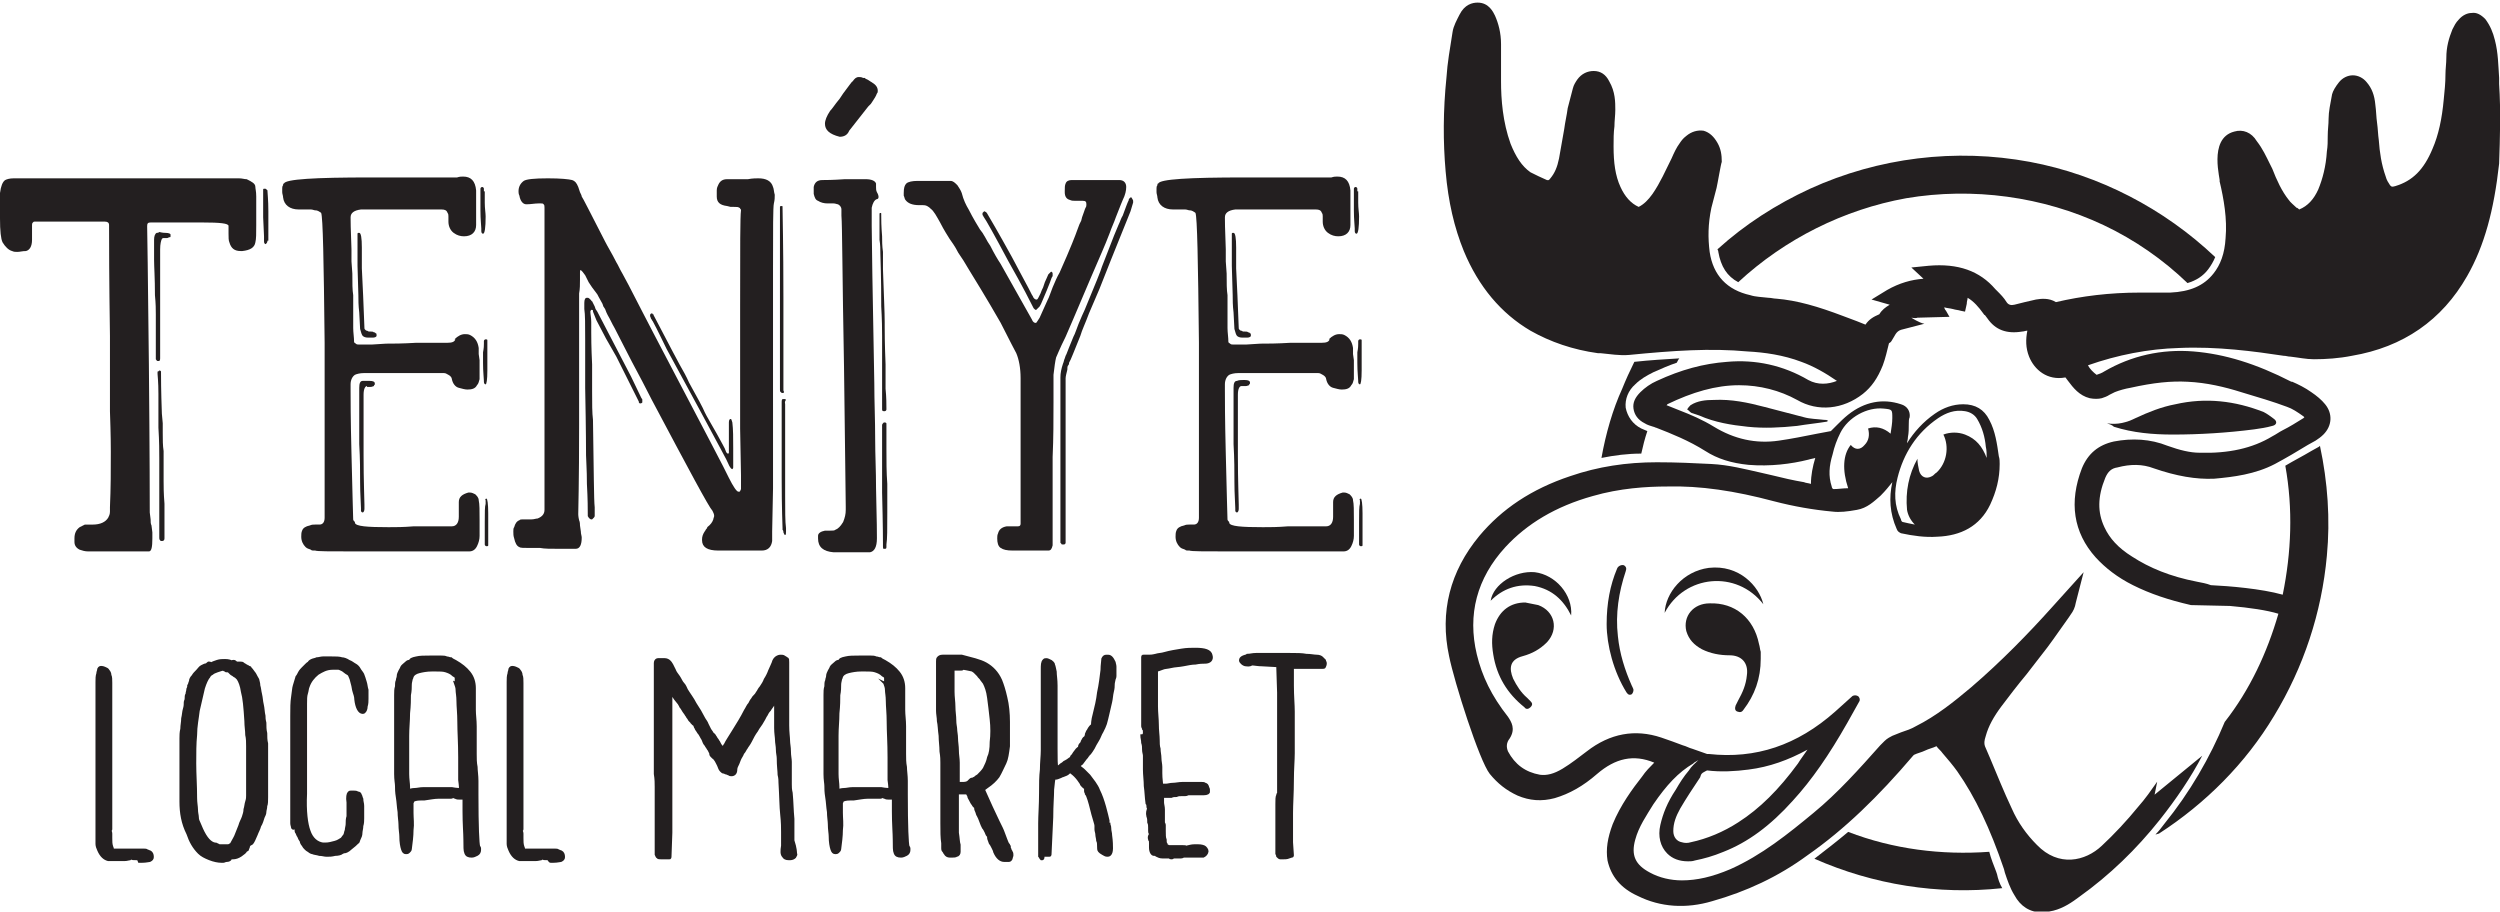 <?xml version="1.0" encoding="UTF-8"?>
<!-- Generator: Adobe Illustrator 27.5.0, SVG Export Plug-In . SVG Version: 6.00 Build 0)  -->
<svg version="1.1" id="Layer_1" xmlns="http://www.w3.org/2000/svg" xmlns:xlink="http://www.w3.org/1999/xlink" x="0px" y="0px" viewBox="0 0 288.8 105.3" style="enable-background:new 0 0 288.8 105.3;" xml:space="preserve">
<style type="text/css">
	.st0{fill:#231F20;}
	.st1{fill:#231F20;stroke:#231F20;stroke-width:0.34;stroke-miterlimit:10;}
</style>
<g>
	<g>
		<path class="st0" d="M230.7,101l-0.1-0.3c-0.3-0.8-0.6-1.5-0.8-2.3c-5.5,0.4-11.1-0.3-16.3-2.3c-1.3,1.1-2.6,2.1-3.9,3.1    c6.8,3,14.3,4.2,21.7,3.4c0,0,0,0,0,0C231,102.1,230.8,101.5,230.7,101z"/>
		<path class="st0" d="M198.5,29.1c0.3,1.7,1,2.8,2.3,3.5c5.4-5,12.2-8.4,19.4-9.7c7.7-1.3,15.8-0.2,22.8,3.1c3.6,1.7,6.9,4,9.7,6.7    c1-0.3,1.8-0.8,2.4-1.6c0.3-0.4,0.6-0.9,0.8-1.4c-5.9-5.6-13.4-9.5-21.4-11c-8.6-1.6-17.5-0.5-25.4,3.1c-3.9,1.8-7.5,4.1-10.7,7    C198.5,29,198.5,29,198.5,29.1z"/>
		<path class="st0" d="M185,52.9c1.5-0.3,3-0.5,4.6-0.5c0.2-0.9,0.4-1.7,0.7-2.6c-0.2-0.1-0.5-0.2-0.7-0.3c-1-0.5-1.6-1.4-1.8-2.4    c-0.1-1,0.3-2,1.1-2.7c0.6-0.6,1.3-1,2.1-1.4c0.9-0.4,1.8-0.8,2.7-1.1c0.1-0.2,0.2-0.4,0.3-0.5c0,0,0,0,0,0    c-1.6,0.1-3.4,0.2-5.2,0.4c-0.5,1-1,2.1-1.4,3.1C186.3,47.3,185.5,50.1,185,52.9z"/>
		<path class="st0" d="M203.4,76.1c0,2.3-0.7,4.2-2,5.9c-0.2,0.3-0.4,0.3-0.7,0.2c-0.3-0.1-0.3-0.4-0.2-0.7c0.1-0.2,0.2-0.4,0.3-0.6    c0.5-0.9,0.9-1.8,1-2.9c0.2-1.4-0.6-2.3-2-2.3c-1.1,0-2.2-0.2-3.2-0.7c-0.9-0.5-1.5-1.1-1.8-2.1c-0.4-1.7,0.8-3.2,2.7-3.2    c2.9-0.1,5.1,1.7,5.7,4.7c0.1,0.3,0.1,0.6,0.2,0.9C203.4,75.5,203.4,75.9,203.4,76.1z"/>
		<path class="st0" d="M243.4,48.9c1.2,0.2,2.3-0.1,3.3-0.6c1.5-0.7,3-1.3,4.6-1.6c3.5-0.8,6.9-0.4,10.2,0.9    c0.4,0.2,0.8,0.5,1.2,0.8c0.4,0.3,0.3,0.7-0.2,0.8c-0.7,0.2-1.4,0.3-2.1,0.4c-3.1,0.4-6.3,0.6-9.4,0.6c-2.3,0-4.6-0.2-6.8-0.9    C244,49.1,243.7,49,243.4,48.9z"/>
		<path class="st0" d="M176.2,69.6c0.5,0.1,1,0.2,1.5,0.3c1.9,0.7,2.4,2.8,1,4.3c-0.8,0.8-1.7,1.3-2.8,1.6c-1.5,0.4-1.6,1.4-1.1,2.6    c0.4,0.8,0.9,1.6,1.6,2.2c0.1,0.1,0.3,0.3,0.4,0.4c0.2,0.2,0.3,0.4,0,0.7c-0.2,0.2-0.5,0.3-0.7,0c-2-1.6-3.2-3.6-3.6-6.1    c-0.2-1.2-0.2-2.3,0.2-3.5C173.3,70.5,174.5,69.6,176.2,69.6z"/>
		<path class="st0" d="M211.1,48.7c-1.2,0.2-2.3,0.3-3.5,0.5c-1.9,0.2-3.8,0.3-5.7,0.1c-1.9-0.2-3.8-0.5-5.6-1.3    c-0.3-0.1-0.6-0.2-0.9-0.3c-0.2-0.1-0.3-0.3-0.5-0.4c0.1-0.2,0.3-0.4,0.4-0.5c0.8-0.5,1.7-0.6,2.7-0.6c2-0.1,3.9,0.3,5.8,0.8    c1.5,0.4,3.1,0.8,4.6,1.2c0.7,0.2,1.5,0.2,2.3,0.3c0.2,0,0.3,0,0.5,0.1C211.1,48.6,211.1,48.6,211.1,48.7z"/>
		<path class="st0" d="M185.6,72.1c0-2.4,0.4-4.5,1.2-6.4c0.1-0.3,0.5-0.5,0.8-0.4c0.3,0.2,0.3,0.4,0.2,0.7    c-0.8,2.4-1.2,4.9-0.9,7.5c0.2,2,0.8,3.9,1.6,5.7c0.1,0.2,0.2,0.4,0.2,0.5c0,0.2-0.1,0.4-0.2,0.5c-0.2,0.1-0.4,0.1-0.6-0.2    C186.4,77.6,185.6,74.5,185.6,72.1z"/>
		<path class="st0" d="M192.3,70.8c0.1-2.3,2.1-4.8,5.1-5.2c3.5-0.4,5.8,2.1,6.3,4.2C200.6,65.8,194.6,66.4,192.3,70.8z"/>
		<path class="st0" d="M172.2,69.4c0.3-1.9,2.8-3.5,5.1-3.3c2.4,0.3,4.4,2.6,4.2,5c-0.9-1.8-2.2-3-4.2-3.4    C175.3,67.4,173.6,68,172.2,69.4z"/>
		<path class="st0" d="M288.7,9.7l0-0.7c-0.1-1.4-0.1-2.9-0.5-4.4c-0.2-0.8-0.5-1.6-1.1-2.4c-0.5-0.5-1-0.8-1.6-0.7    c-0.4,0-1,0.2-1.5,0.8c-0.3,0.3-0.5,0.7-0.7,1.1c-0.4,1-0.7,2-0.7,3.3c0,0.6-0.1,1.3-0.1,1.9c0,1-0.1,1.9-0.2,2.9    c-0.2,2.2-0.6,4.1-1.3,5.7c-1,2.4-2.3,3.7-4.3,4.3c-0.4,0.1-0.4,0.1-0.6-0.1c-0.2-0.3-0.4-0.6-0.5-1c-0.5-1.4-0.7-2.8-0.8-4.2    c-0.1-0.7-0.1-1.3-0.2-2c-0.1-0.7-0.1-1.4-0.2-2.1c-0.1-1.1-0.4-1.9-1-2.6c-0.4-0.5-1-0.8-1.6-0.8c0,0,0,0,0,0    c-0.6,0-1.2,0.3-1.6,0.8c-0.4,0.5-0.7,1-0.8,1.4c-0.2,1.1-0.4,2-0.4,2.8c0,0.7-0.1,1.3-0.1,2c0,0.6,0,1.2-0.1,1.8    c-0.1,1.7-0.5,3.2-1,4.4c-0.5,1.1-1.2,1.9-2.2,2.3c-0.1-0.1-0.2-0.2-0.3-0.2c-0.3-0.3-0.7-0.6-0.9-0.9c-0.8-1-1.4-2.3-1.9-3.6    l-0.3-0.6c-0.4-0.8-0.8-1.7-1.5-2.6c-0.6-1-1.6-1.4-2.6-1.1c-3.1,0.8-1.5,5.8-1.7,5.7c0,0,0,0,0,0c0.5,2.1,0.9,4.4,0.7,6.6    c-0.1,1.8-0.6,3.1-1.4,4.1c-1.1,1.4-2.7,2.1-5,2.2c-0.7,0-1.4,0-2.2,0c-0.4,0-0.9,0-1.3,0c-3.5,0-6.7,0.4-9.7,1.1    c-0.8-0.5-1.7-0.4-2.3-0.3c-0.4,0.1-0.9,0.2-1.3,0.3c-0.4,0.1-0.8,0.2-1.2,0.3c-0.4,0.1-0.7,0-0.9-0.3c-0.3-0.5-0.7-0.9-1.1-1.3    l-0.2-0.2c-1.8-2.1-4.3-3-7.7-2.7l-2,0.2l1.4,1.3c-1.4,0.1-2.8,0.5-4.2,1.3l-1.8,1.1l2.1,0.6c-0.5,0.3-0.9,0.6-1.2,1.1    c-0.7,0.3-1.2,0.6-1.6,1.2l-1-0.4c-0.5-0.2-1.1-0.4-1.6-0.6c-2.9-1.1-5.3-1.8-7.7-2c-0.3,0-0.6-0.1-0.9-0.1    c-0.8-0.1-1.5-0.1-2.1-0.3c-2.7-0.6-4.3-2.3-4.7-5c-0.2-1.6-0.2-3.2,0.2-5.1c0.2-0.8,0.4-1.5,0.6-2.3c0.1-0.4,0.5-2.8,0.6-3    c0-0.8-0.1-1.5-0.5-2.2c-0.4-0.7-0.9-1.2-1.6-1.4c-0.7-0.1-1.4,0.1-2,0.6c-0.4,0.3-0.6,0.6-0.8,0.9c-0.3,0.4-0.6,1-0.9,1.7    c-0.7,1.4-1.3,2.8-2.2,4.1c-0.5,0.7-1,1.2-1.6,1.5c-0.9-0.4-1.6-1.2-2.1-2.3c-0.6-1.3-0.8-2.8-0.8-4.7c0-0.8,0-1.6,0.1-2.3    c0-0.6,0.1-1.3,0.1-1.9c0-0.9,0-2.1-0.7-3.3c-0.4-0.8-1-1.2-1.8-1.2c-0.7,0-1.4,0.3-1.9,1c-0.2,0.3-0.4,0.6-0.5,1    c-0.2,0.8-0.4,1.5-0.6,2.3c-0.1,0.8-0.3,1.6-0.4,2.4c-0.2,1.1-0.4,2.2-0.6,3.4c-0.2,1-0.5,1.7-1,2.3c-0.2,0.3-0.3,0.2-0.4,0.2    c-0.7-0.3-1.3-0.6-1.9-0.9c-1-0.7-1.7-1.8-2.3-3.3c-0.9-2.5-1.1-5.1-1.1-7.2c0-0.7,0-1.5,0-2.2c0-0.7,0-1.4,0-2.1    c0-1.3-0.3-2.4-0.7-3.3c-0.2-0.4-0.7-1.5-2-1.5c-0.6,0-1.5,0.2-2.1,1.4c-0.3,0.6-0.7,1.3-0.8,2c-0.3,1.9-0.6,3.6-0.7,5.2    c-0.4,3.9-0.4,7.5-0.1,10.9c0.3,3.5,1,6.5,2.1,9.2c1.7,4.1,4.3,7.2,7.7,9.2c2.3,1.3,4.9,2.2,7.8,2.6l0.3,0    c1.1,0.1,2.2,0.3,3.3,0.2c5.1-0.5,9.4-0.8,13.7-0.4c1.9,0.1,4.1,0.4,6.2,1.2c1.4,0.5,2.8,1.3,4.1,2.2c-1,0.4-2.2,0.5-3.3-0.1    c-2.9-1.7-6.1-2.4-9.4-2.1c-2.7,0.2-5.3,0.9-8.1,2.2c-0.7,0.3-1.4,0.8-1.9,1.3c-0.6,0.6-0.9,1.2-0.8,1.9c0.1,0.7,0.5,1.3,1.3,1.7    c0.3,0.2,0.7,0.3,1,0.4c0.1,0,0.2,0.1,0.3,0.1c1.8,0.7,3.8,1.5,5.7,2.7c1.4,0.9,3,1.4,5,1.6c2.5,0.2,4.9-0.1,6.9-0.6    c0.3-0.1,0.5-0.1,0.8-0.2c-0.3,1-0.5,2-0.5,3c-0.3-0.1-0.6-0.1-0.8-0.2c-1.2-0.2-2.5-0.5-3.7-0.8c-0.4-0.1-0.9-0.2-1.3-0.3    c-1.8-0.4-3.7-0.9-5.7-1c-2-0.1-4-0.2-6.3-0.2c-3.5,0-6.8,0.5-10,1.6c-4.5,1.5-7.9,3.8-10.5,6.9c-3.4,4.1-4.6,8.8-3.5,13.9    c0.6,3,3.5,12.1,4.7,13.6c0.9,1.1,1.9,1.9,3.2,2.5c1.4,0.6,2.8,0.7,4.3,0.3c1.7-0.5,3.3-1.4,4.9-2.8c2.1-1.8,4.2-2.3,6.6-1.3    c-0.5,0.5-1,1-1.4,1.6c-1.1,1.4-2.5,3.3-3.4,5.5c-0.6,1.6-0.8,2.9-0.6,4.2c0.4,1.8,1.5,3.2,3.5,4.1c2.6,1.3,5.6,1.5,8.6,0.6    c3.9-1.1,7.6-2.8,11-5.3c4.3-3,8.2-6.8,12.2-11.5c0,0,0.1-0.1,0.1-0.1c0.4-0.2,0.9-0.3,1.3-0.5c0.4-0.2,0.9-0.3,1.3-0.5    c0.2,0.3,0.5,0.5,0.7,0.8c0.6,0.7,1.2,1.4,1.7,2.1c2.1,3,3.8,6.6,5.4,11.3l0.1,0.4c0.3,0.9,0.6,1.8,1.1,2.6c0.7,1.3,1.8,2,3.2,2    c0.4,0,0.8-0.1,1.3-0.2c1.2-0.3,2.2-1,3-1.6c3.5-2.5,6.6-5.5,9.3-8.9c1.9-2.4,3.6-4.9,4.9-7.4l-5.5,4.5l0.3-1.5    c-0.7,1-1.4,2-2.2,2.9c-1.3,1.6-2.8,3.2-4.2,4.5c-1.9,1.8-5,2.5-7.5-0.1c-1.2-1.2-2.2-2.6-2.9-4.2c-0.9-1.9-1.7-3.9-2.5-5.8    l-0.6-1.4c-0.1-0.3-0.1-0.6,0.1-1.2c0.3-1.1,0.9-2.2,1.8-3.4c0.9-1.2,1.9-2.5,2.9-3.7c0.8-1,1.6-2.1,2.4-3.1    c0.9-1.2,1.7-2.4,2.5-3.5l0.2-0.3c0.3-0.4,0.5-0.8,0.6-1.4l0.9-3.5l-3.7,4.1c-2.6,2.9-5.8,6.2-9.3,9.2c-1.9,1.6-4,3.3-6.4,4.5    c-0.5,0.3-1.1,0.5-1.7,0.7c-0.3,0.1-0.7,0.3-1,0.4c-0.2,0.1-0.6,0.3-0.9,0.6l-0.5,0.5c-2.4,2.7-4.9,5.5-7.7,7.8    c-2.9,2.4-6,4.9-9.6,6.5c-2.1,0.9-3.9,1.3-5.6,1.3c-1.3,0-2.6-0.3-3.7-0.9c-1.7-0.9-2.2-2-1.7-3.8c0.4-1.5,1.3-2.8,2.1-4.1    c1.5-2.2,2.9-3.7,4.6-4.7l0.1-0.1l0.5-0.3c-0.4,0.4-0.8,0.7-1.1,1.2c-0.6,0.7-1.1,1.5-1.5,2.2c-1,1.5-1.5,2.8-1.8,4.1    c-0.3,1.3,0,2.5,0.8,3.3c0.6,0.6,1.4,0.9,2.4,0.9c0.3,0,0.5,0,0.8-0.1c1-0.2,2.1-0.5,3.3-1c2.8-1.1,5.4-3,8-5.9    c2.2-2.4,4.2-5.3,6.3-9l1.4-2.5c0.1-0.2,0-0.5-0.2-0.6c-0.2-0.1-0.4-0.1-0.6,0l-2,1.8c-4.4,3.9-9.2,5.5-14.6,4.9    c-0.1,0-0.1,0-0.2,0l0,0l-1.7-0.6c-0.4-0.1-0.7-0.3-1.1-0.4c-0.8-0.3-1.6-0.6-2.5-0.9c-3-1-5.9-0.5-8.6,1.6    c-0.8,0.6-1.8,1.4-2.8,2c-1,0.6-1.8,0.8-2.6,0.7c-1.7-0.3-2.9-1.2-3.7-2.7c-0.2-0.5-0.2-1,0.2-1.5c0.7-1.1,0.2-1.9-0.2-2.5    c-1.9-2.4-3-4.7-3.6-7.2c-1.1-4.6,0-8.8,3.3-12.4c2.5-2.7,5.8-4.7,10.1-5.9c3.1-0.9,6.2-1.1,8.6-1.1c3.8-0.1,7.8,0.5,12.3,1.7    c2.3,0.6,4.6,1,6.8,1.2c0.8,0.1,1.7,0,2.8-0.2c1.2-0.2,2-1,2.7-1.6l0.1-0.1c0.5-0.5,0.9-1,1.3-1.5c-0.4,1.8-0.3,3.6,0.5,5.4    c0.1,0.3,0.3,0.4,0.5,0.5c1.4,0.3,2.8,0.5,4.2,0.4c2.7-0.1,4.9-1.2,6.1-3.7c0.7-1.5,1.1-3,1.1-4.7c0-0.3,0-0.6-0.1-0.9    c-0.2-1.4-0.4-2.9-1.1-4.2c-0.6-1.2-1.6-1.8-3-1.8c-1.2,0-2.3,0.4-3.3,1.1c-1.3,0.9-2.4,2.1-3.2,3.4c0-0.2,0.1-0.4,0.1-0.7    c0.1-0.5,0.1-1,0.1-1.5c0-0.3,0-0.6,0.1-0.8c0.1-0.7-0.3-1.3-1-1.5c-2.1-0.7-4.2-0.3-6.1,1.2c-0.5,0.4-0.9,0.8-1.3,1.2    c-0.2,0.2-0.4,0.4-0.6,0.6c0,0,0,0-0.1,0.1c-0.5,0.1-1.1,0.2-1.6,0.3c-1.5,0.3-3,0.6-4.4,0.8c-2.7,0.4-5.2-0.2-7.5-1.6    c-1.3-0.8-2.7-1.4-4-1.9c-0.5-0.2-1-0.4-1.5-0.6c0,0,0.1,0,0.1-0.1c2.9-1.4,5.6-2.2,8.3-2.2c2.4,0,4.7,0.6,6.7,1.7    c2.4,1.4,5.3,1.1,7.6-0.7c1-0.8,1.7-1.8,2.3-3.3c0.3-0.8,0.5-1.7,0.7-2.5c0-0.1,0.2-0.1,0.3-0.3c0.4-0.6,0.5-1.1,1.1-1.3l2.7-0.7    c-0.6-0.1-1.5-0.7-1.5-0.7s0.5,0.1,0.7,0l3.7-0.1l-0.4-0.7c-0.1-0.1-0.2-0.3-0.2-0.4c0.3,0.1,0.6,0.1,1,0.2    c0.3,0.1,0.6,0.1,0.9,0.2L227,36l0.2-0.9c0-0.3,0.1-0.5,0.1-0.7c0.7,0.4,1.3,1.1,1.8,1.8c0.1,0.1,0.1,0.2,0.2,0.2    c0.1,0.1,0.2,0.3,0.3,0.4c0.9,1.3,2.2,1.8,4,1.5c0.2,0,0.4-0.1,0.6-0.1c-0.2,1-0.2,2,0.2,3c0.6,1.5,2.1,2.8,4.2,2.4    c0.1,0.1,0.2,0.3,0.3,0.4c0.6,0.8,1.3,1.7,2.5,2c0.5,0.1,1,0.1,1.4,0c0.3-0.1,0.6-0.2,0.9-0.4c0.2-0.1,0.4-0.2,0.6-0.3    c0.5-0.2,1.2-0.4,1.8-0.5c2.7-0.6,4.7-0.8,6.6-0.7c2.2,0.1,4.3,0.6,6.2,1.2c2,0.6,3.7,1.1,5.3,1.7c0.6,0.2,1.2,0.6,1.9,1.1    c0,0,0.1,0.1,0.1,0.1c0,0-0.1,0.1-0.1,0.1c-0.8,0.5-1.6,1-2.4,1.4c-0.4,0.2-0.8,0.5-1.2,0.7c-2.3,1.4-5.1,2-8.4,1.9    c-1.1,0-2.3-0.3-3.7-0.8c-2-0.8-4.1-0.9-6.2-0.5c-1.8,0.4-3,1.4-3.7,3.1c-1.5,3.9-1,7.4,1.6,10.3c1.1,1.2,2.5,2.3,4.3,3.2    c2,1,4.1,1.7,6.7,2.3l4.5,0.1c2.3,0.2,4.3,0.5,5.6,0.9c-1.3,4.5-3.3,8.8-6.2,12.5c-1.7,4.1-4,8.1-7,11.8c-0.3,0.4-0.6,0.8-1,1.2    c0.1,0,0.3-0.1,0.4-0.1c5.4-3.5,10-8.1,13.3-13.6c3.4-5.6,5.5-11.9,6.1-18.5c0.4-4.2,0.1-8.5-0.8-12.7c0,0-0.1,0.1-0.1,0.1    l-0.9,0.5c-1,0.6-2,1.1-3,1.7c0.9,5,0.7,10-0.3,14.9c-2.5-0.7-6.2-1-8.3-1.1c-0.5-0.2-1.1-0.3-1.6-0.4c-3.1-0.6-5.5-1.6-7.5-2.9    c-1.6-1-2.6-2.1-3.2-3.4c-0.8-1.7-0.8-3.5,0.1-5.7c0.3-0.7,0.7-1.1,1.4-1.2c1.5-0.4,2.9-0.4,4.2,0.1c2.6,0.9,4.9,1.3,7,1.2    c2.2-0.2,4.7-0.5,7-1.7c1.3-0.7,2.5-1.4,3.8-2.2l0.9-0.5c0.3-0.2,0.6-0.4,0.9-0.7c1-1,1.1-2.4,0.2-3.5c-0.4-0.5-1-1-1.6-1.4    c-0.7-0.5-1.5-0.9-2.2-1.2l-0.1,0c-4.1-2.1-7.7-3.2-11.3-3.5c-3.7-0.3-7.2,0.5-10.3,2.3c-0.3,0.2-0.6,0.3-0.9,0.4    c-0.4-0.3-0.8-0.7-1-1.1c3.4-1.2,7-1.9,10.5-2c4.4-0.2,8.8,0.4,12.1,0.9c0.3,0,0.5,0.1,0.8,0.1c0.9,0.1,1.8,0.3,2.7,0.3    c1.4,0,2.9-0.1,4.4-0.4c5.9-1,10.4-4.1,13.3-9.2c2-3.5,3.1-7.6,3.7-13C288.8,15.9,288.9,12.9,288.7,9.7z M196.5,89.5    c0.1-0.2,0.3-0.3,0.5-0.4l0.2-0.1c1.6,0.2,3.3,0.1,4.8-0.1c2.4-0.3,4.6-1.1,6.8-2.3c-0.4,0.6-0.8,1.1-1.1,1.6    c-2.2,3-4.4,5.2-6.9,6.8c-1.7,1.1-3.6,1.9-5.5,2.3c-0.3,0.1-0.7,0.1-1,0c-0.6-0.1-1-0.6-1-1.3c0-0.9,0.3-1.7,0.8-2.6    c0.7-1.2,1.5-2.4,2.3-3.6L196.5,89.5z M219.2,55.2c0.7-2.8,2.2-5.2,4.7-6.9c0.9-0.6,1.9-1,3.1-0.8c0.6,0.1,1.1,0.4,1.4,0.9    c0.6,1,0.9,2.1,1,3.2c0.1,0.4,0.1,0.9,0.1,1.3c-0.5-1.3-1.2-2.2-2.5-2.7c-0.8-0.3-1.7-0.3-2.5,0c0.7,1.4,0.4,3.3-0.8,4.4    c-0.2,0.1-0.3,0.3-0.5,0.4c-0.7,0.4-1.3,0.1-1.5-0.6c-0.1-0.5-0.2-0.9-0.2-1.4c0,0,0,0,0,0c-1,1.8-1.4,3.8-1.2,5.9    c0.1,0.6,0.4,1.2,0.9,1.7c-0.5-0.1-1-0.2-1.4-0.3c-0.1,0-0.2-0.2-0.2-0.3C218.8,58.4,218.8,56.8,219.2,55.2z M211.7,52.5    c0.2-0.9,0.5-1.7,0.9-2.5c0.9-1.8,3.1-3,5-2.8c1,0.1,1,0.1,1,1.1c0,0.6-0.1,1.1-0.2,1.8c-0.8-0.7-1.7-0.9-2.6-0.6    c0.2,0.7,0.1,1.4-0.4,1.9c-0.5,0.6-1.1,0.6-1.6,0c-0.9,1.1-1,2.9-0.3,5c-0.6,0-1.1,0.1-1.7,0.1c-0.1,0-0.2-0.2-0.2-0.3    C211.2,55,211.3,53.8,211.7,52.5z"/>
	</g>
	<g>
		<path class="st0" d="M29.5,21.6c0,0.2,0.1,0.5,0.1,1.1l0,0.6c0,0.2,0,0.4,0,0.5c0,0.3,0,0.7,0,1.2v1c0,1,0,1.6-0.1,2    c-0.1,0.6-0.6,0.9-1.5,1h-0.2c-0.7,0-1.1-0.3-1.3-1c-0.1-0.2-0.1-0.6-0.1-1v-0.5c0-0.2,0-0.3,0-0.4c0-0.3-1-0.4-3-0.4h-1.1    c-0.5,0-1,0-1.6,0l-0.8,0l-0.7,0c-0.7,0-1.2,0-1.5,0h-0.3c-0.3,0-0.4,0.1-0.4,0.4v0.1c0,0.2,0.1,5.5,0.2,16    c0.1,10.4,0.1,16.1,0.1,17l0.1,0.8c0,0.3,0,0.5,0.1,0.7l0.1,0.8c0,0.2,0,0.5,0,0.7c0,1-0.1,1.5-0.4,1.5h-7c-0.4,0-0.7-0.1-1-0.2    c-0.4-0.2-0.6-0.5-0.6-0.9c0-0.1,0-0.3,0-0.4c0-0.6,0.2-1,0.6-1.3c0.2-0.1,0.4-0.2,0.6-0.3c0.2,0,0.4,0,0.6,0h0.3    c0.9,0,1.5-0.3,1.8-0.8c0.1-0.2,0.2-0.4,0.2-0.7v-0.5c0.1-2.2,0.1-4.3,0.1-6.4c0-0.4,0-1.9-0.1-4.7c0-1,0-2.4,0-4.1    c0-0.6,0-1.3,0-2.3l0-2.3c-0.1-6.7-0.1-10.7-0.1-12.2V26c0-0.3-0.2-0.4-0.5-0.4H9.4l-1.3,0H6.2c-1.1,0-1.9,0-2.2,0    c-0.1,0-0.1,0-0.2,0.1c-0.1,0.1-0.1,0.2-0.1,0.3c0,0.1,0,0.3,0,0.7l0,0.5l0,0.5c0,0.8-0.3,1.2-0.7,1.3C2.6,29,2.3,29.1,2,29.1    c-0.2,0-0.4,0-0.6-0.1c-0.4-0.1-0.8-0.5-1.1-1c-0.2-0.4-0.3-1.3-0.3-2.8c0-0.7,0-1.2,0-1.7c0-0.5,0-0.9,0-1.2    c0.1-0.8,0.3-1.3,0.6-1.5c0.2-0.1,0.5-0.2,1-0.2h0.3c0.4,0,1.9,0,4.5,0c1.8,0,4.5,0,8.3,0c3.9,0,6.9,0,8.9,0c2,0,3.1,0,3.2,0    l0.4,0l0.4,0c0.4,0,0.6,0.1,0.9,0.1C29.1,21,29.5,21.2,29.5,21.6z M19.1,26.9c0.4,0,0.6,0.1,0.6,0.2c0,0.1,0,0.1,0,0.2    c0,0.1,0,0.1-0.1,0.1c-0.1,0-0.2,0.1-0.3,0.1l-0.4,0h0c-0.1,0-0.1,0-0.2,0.1c-0.1,0.2-0.2,0.6-0.2,1.2c0,0.2,0,0.5,0,0.8    c0,0.1,0,0.3,0,0.3c0,0.3,0,1.6,0,3.7c0,0.4,0,1,0,1.5l0,1.6c0,1.1,0,2.1,0,2.7c0,0.7,0,1.2,0,1.4V41c0,0.1,0,0.1,0,0.2    c0,0.1,0,0.1,0,0.2c0,0.1,0,0.2-0.1,0.3h0l-0.1,0h-0.1c-0.1,0-0.1-0.1-0.2-0.2v-0.3c0-0.2,0-0.6,0-1.1c0-0.5,0-1.1,0-1.8    c0-0.6,0-1.2,0-2c0-0.5,0-1.2-0.1-2.2c0-2-0.1-3.3-0.1-4.1c0-1.3,0-2,0-2v-0.3c0-0.4,0.1-0.7,0.3-0.8c0.1,0,0.2,0,0.3-0.1    C18.8,26.9,19,26.9,19.1,26.9z M18.9,55.2v0.4c0,0.5,0,1.4,0.1,2.6l0,1l0,1c0,0.8,0,1.4,0,2c0,0.2-0.1,0.3-0.3,0.3    c-0.1,0-0.2,0-0.2-0.1c-0.1-0.1-0.1-0.1-0.1-0.3V62c0-0.9,0-1.5,0-2c0-0.2,0-0.6,0-1.3v-1.1l0-1.2c0-2.1,0-3.2,0-3.4    c0-0.8,0-2-0.1-3.6c0-0.6,0-1.3,0-2.1l0-1l0-0.4v-0.4c0-1.4-0.1-2.2-0.1-2.3v-0.2c0-0.1,0-0.1,0.1-0.1c0,0,0.1-0.1,0.1-0.1h0    c0.1,0,0.1,0,0.2,0.1l0,0.1V43c0,0.5,0,2.1,0.1,4.8l0.1,1.1l0,1.1c0,0.8,0,1.5,0.1,2.1C18.9,53.5,18.9,54.6,18.9,55.2z M30.9,27.8    c0,0.2-0.1,0.3-0.2,0.4h0c-0.1,0-0.2-0.1-0.2-0.3v-0.6l-0.1-2.2l0-2.2l0-0.4l0-0.4v-0.1l0-0.1c0-0.1,0.1-0.1,0.1-0.1h0.1    c0.1,0,0.1,0,0.2,0.1l0.1,0.1v0.1c0,0.2,0.1,1,0.1,2.3c0,0.9,0,1.6,0,2.2V27.8z"/>
		<path class="st0" d="M52.5,39.2c0.4-0.4,0.8-0.6,1.2-0.6c0.2,0,0.4,0,0.6,0.1c0.6,0.3,0.9,0.8,1,1.5l0,0.7l0.1,0.7    c0,0.4,0,0.8,0,1.1v0.8c0,0.1,0,0.2,0,0.3c-0.1,0.3-0.1,0.5-0.3,0.7c-0.2,0.4-0.6,0.5-1.1,0.5c-0.3,0-0.6-0.1-1-0.2    c-0.4-0.1-0.7-0.5-0.8-1c0-0.2-0.2-0.4-0.4-0.5c-0.2-0.1-0.3-0.2-0.5-0.2H47c-2.7,0-4.3,0-4.8,0H42c-0.4,0-0.8,0.1-1,0.2    c-0.3,0.2-0.5,0.6-0.5,1.1V45c0,1,0,3.4,0.1,7.3c0.1,4.7,0.2,7.3,0.2,7.7c0,0,0,0.1,0.1,0.2l0.1,0.1l0,0.1    c0.1,0.4,1.4,0.5,3.9,0.5c0.8,0,1.7,0,2.9-0.1h0.6l0.3,0h0.3c0.4,0,0.7,0,0.8,0h0.6l0.6,0h0.4c0.3,0,0.5,0,0.8,0h0    c0.5,0,0.8-0.4,0.8-1.1v-0.3c0-0.2,0-0.4,0-0.6c0-0.1,0-0.2,0-0.3l0-0.1v-0.1c0-0.1,0-0.2,0-0.3c0-0.6,0.4-0.9,1.1-1.1    c0.1,0,0.1,0,0.2,0c0.2,0,0.4,0.1,0.6,0.2c0.2,0.2,0.4,0.4,0.4,0.7c0.1,0.4,0.1,1.2,0.1,2.3v1.2l0,0.2v0.4c0,0.4-0.1,0.8-0.3,1.2    c-0.2,0.4-0.5,0.6-0.9,0.6l-1.9,0l-1.9,0c-0.1,0-1,0-2.7,0h-2.2c-0.9,0-1.6,0-2.4,0h-2.3c-2.7,0-4.2,0-4.4-0.1h-0.1l-0.1,0    c-0.1,0-0.2,0-0.3-0.1c-0.2-0.1-0.4-0.1-0.6-0.3c-0.3-0.3-0.5-0.7-0.5-1.2c0-0.2,0-0.5,0.1-0.7c0.1-0.3,0.4-0.5,0.9-0.6    c0.2-0.1,0.4-0.1,0.6-0.1c0.2,0,0.3,0,0.4,0h0.1c0.4,0,0.6-0.3,0.6-0.8v-2.3c0-0.5,0-0.9,0-1.3s0-0.7,0-1.1c0-0.2,0-2,0-5.3    c0-1.9,0-3.4,0-4.8c0-2,0-3.7,0-5.4c-0.1-9.5-0.2-14.5-0.4-15c0,0-0.1-0.1-0.3-0.2c-0.2-0.1-0.3-0.1-0.4-0.1    c-0.1,0-0.3-0.1-0.5-0.1c-0.1,0-0.3,0-0.4,0l-0.5,0l-0.5,0c-1,0-1.7-0.5-1.8-1.4c0-0.2-0.1-0.4-0.1-0.6c0-0.1,0-0.3,0-0.4    c0-0.1,0-0.3,0.1-0.4c0-0.1,0-0.2,0.1-0.2c0.2-0.5,3.5-0.7,10-0.7c1.1,0,2.3,0,3.6,0c0.5,0,1.1,0,1.6,0c0.4,0,0.9,0,1.5,0    c1.4,0,2.3,0,2.9,0h0.4c0.3-0.1,0.5-0.1,0.7-0.1c0.9,0,1.4,0.5,1.5,1.6c0,0.2,0,0.8,0,1.8v2.2c0,0.8-0.5,1.3-1.4,1.3    c-0.4,0-0.8-0.1-1.2-0.4c-0.4-0.3-0.6-0.8-0.6-1.3v-0.6c0-0.1,0-0.3-0.1-0.4c-0.1-0.3-0.3-0.4-0.7-0.4h-7l-0.3,0    c-0.1,0-0.2,0-0.4,0l-0.5,0c-0.4,0-0.8,0-1.1,0c-0.8,0.1-1.2,0.4-1.2,0.9v0.1c0,0.1,0,1.3,0.1,3.6l0,1.4l0.1,1.4    c0,1.1,0,1.9,0.1,2.5v3.8c0,0.5,0.1,1.1,0.1,1.6c0,0.1,0.1,0.1,0.2,0.2c0.1,0.1,0.2,0.1,0.3,0.1l1.6,0l1.6-0.1    c0.7,0,1.9,0,3.5-0.1c0.6,0,1.3,0,2,0c0.6,0,1.1,0,1.6,0c0.5,0,0.8-0.1,0.9-0.4L52.5,39.2L52.5,39.2z M41.4,34.1l-0.1-3.4    c0-1.4,0-2.5,0-3.4V27c0-0.1,0.1-0.1,0.1-0.1h0.1c0.2,0,0.3,0.6,0.3,1.7V31c0.1,1.9,0.2,4.2,0.3,6.9c0,0.1,0,0.1,0.1,0.2    c0.1,0.1,0.1,0.1,0.2,0.1l0.2,0.1l0.2,0c0.2,0,0.3,0,0.4,0.1l0.1,0l0.1,0.1c0.1,0,0.1,0.1,0.1,0.2v0.1c0,0.1-0.2,0.2-0.4,0.2h-0.6    c-0.3,0-0.5-0.1-0.6-0.2c-0.1-0.1-0.2-0.4-0.3-0.8l-0.1-1.9C41.4,35.3,41.4,34.6,41.4,34.1z M42.4,44.6c-0.2,0-0.4,0.3-0.4,1    c0,0.2,0,0.5,0,0.8l0,0.4V47c0,0.3,0,1,0,2.1c0,0.4,0,0.9,0,1.6v1.8c0,3.2,0.1,5.1,0.1,5.8v0.1l0,0.1c0,0.1,0,0.2,0,0.3    c0,0.2-0.1,0.4-0.2,0.4h0c-0.1,0-0.2-0.1-0.2-0.2l0-0.2l0-0.1c0-0.5-0.1-1.6-0.1-3c0-1.2,0-2.7-0.1-4.4c0-0.7,0-1.4,0-2.2V47    c0-1.2,0-1.8,0-1.9v-0.3c0-0.5,0.1-0.8,0.4-0.8C42,44,42.3,44,42.5,44h0.2c0.4,0,0.6,0.1,0.6,0.3c0,0.1,0,0.2-0.1,0.2l0,0.1l0,0    c-0.1,0-0.2,0.1-0.4,0.1H42.4z M56,22.1l0,0.3v0.3c0,0.3,0,0.5,0,0.7c0,0.7,0.1,1.2,0.1,1.6c0,1.3-0.1,2-0.3,2    c-0.1,0-0.2-0.1-0.2-0.3l0-0.2v-0.1c0-0.3-0.1-1-0.1-2.1l0-0.6v-0.6c0-0.4,0-0.8,0-1v-0.3c0-0.1,0.1-0.2,0.2-0.2    c0.1,0,0.2,0.1,0.2,0.2l0,0.1V22.1z M55.9,39.7v-0.3c0-0.1,0.1-0.2,0.2-0.2c0.1,0,0.2,0,0.2,0.1l0,0.1v0.4l0,0.3    c0,0.3,0,0.5,0,0.7c0,0.6,0,1.2,0,1.6v0.4c0,1.1-0.1,1.6-0.2,1.6c-0.1,0-0.2-0.1-0.2-0.3V44c0-0.3-0.1-1-0.1-2.1v-1.2    C55.9,40.2,55.9,39.9,55.9,39.7z M56.2,57.6c0.1,0,0.2,0.6,0.2,1.7v0.4c0,0.5,0,1,0,1.7c0,0.2,0,0.5,0,0.8l0,0.3v0.4l0,0.1    c0,0.1-0.1,0.1-0.2,0.1c-0.1,0-0.2-0.1-0.2-0.2v-0.3c0-0.2,0-0.6,0-1v-1.3c0-1.1,0-1.8,0.1-2.1v-0.4C56,57.7,56.1,57.6,56.2,57.6z    "/>
		<path class="st0" d="M87.6,20.6L87.6,20.6c0.9,0,1.5,0.3,1.7,1c0.1,0.2,0.1,0.6,0.2,0.9c0,0.3,0,0.6-0.1,1    c-0.1,0.4-0.1,2.9-0.1,7.6c0,2.3,0,5.2,0,8.7c0,1.5,0,3.4,0,5.8V47l0,1.3v2.4c0,1.7,0,3,0,4c0,1,0,1.5,0,1.7l-0.1,5v0.1l0,0.1    l0,0.1c0,0.1,0,0.3,0,0.4c0,0.1,0,0.3,0,0.4c-0.1,0.7-0.5,1.1-1.2,1.1c-0.5,0-1.5,0-2.9,0H83c-1.3,0-1.9-0.4-1.9-1.2v-0.1    c0-0.3,0.1-0.6,0.3-0.9c0.1-0.1,0.1-0.2,0.2-0.3c0.1-0.1,0.1-0.1,0.1-0.2c0.4-0.3,0.6-0.6,0.7-0.9c0-0.1,0.1-0.3,0.1-0.4    c0-0.2-0.1-0.4-0.2-0.6c-0.4-0.4-2.7-4.7-7-12.8c-0.7-1.4-1.5-2.9-2.3-4.4c-0.6-1.2-1.3-2.5-2-3.9c-0.3-0.5-0.5-1-0.8-1.5    c-0.1-0.2-0.2-0.4-0.3-0.7l-0.2-0.3l-0.1-0.3c-0.4-0.7-0.6-1.1-0.6-1.1l-0.3-0.4l-0.3-0.4L68,32.6l-0.4-0.8    c-0.1-0.1-0.2-0.3-0.3-0.4l0,0l-0.1-0.1c0,0-0.1-0.1-0.1-0.1h0c-0.1,0-0.1,0.1-0.1,0.3c0,0.1,0,0.3,0,0.8c0,0.5,0,1.1-0.1,1.6    c0,1.6,0,2.8,0,3.6v11.6c0,6.6-0.1,10-0.1,10.3c0,0,0,0.3,0.1,0.7c0.1,0.2,0.1,0.5,0.1,0.6l0.1,0.7c0,0.3,0.1,0.5,0.1,0.7    c0,0.8-0.2,1.3-0.7,1.3h-1.7c-1.2,0-1.9,0-2.4-0.1c-0.1,0-0.3,0-0.5,0h-0.7c-0.7,0-1.1,0-1.2-0.1c-0.3-0.1-0.5-0.5-0.6-1    c-0.1-0.3-0.1-0.5-0.1-0.8c0-0.2,0-0.4,0.1-0.5c0.1-0.4,0.3-0.7,0.6-0.8c0.1-0.1,0.2-0.1,0.4-0.1l0.1,0h0.1l0.4,0l0.4,0    c0.3,0,0.5-0.1,0.7-0.1c0.5-0.2,0.8-0.5,0.8-1V24c0-0.2,0-0.3-0.1-0.4c-0.1-0.1-0.1-0.1-0.3-0.1c-0.1,0-0.2,0-0.3,0    c-0.4,0-0.9,0.1-1.4,0.1c-0.4,0-0.7-0.4-0.8-1c-0.1-0.2-0.1-0.4-0.1-0.5c0-0.5,0.2-0.9,0.6-1.2c0.3-0.2,1.2-0.3,2.8-0.3    c1.5,0,2.4,0.1,2.8,0.2c0.3,0.1,0.5,0.3,0.7,0.8l0.1,0.3l0.1,0.3c0.1,0.2,0.2,0.4,0.2,0.5c0.1,0.1,1,1.9,2.7,5.2    c0.3,0.6,0.8,1.4,1.3,2.4c0.2,0.3,0.4,0.8,0.7,1.3l0.7,1.3c1.2,2.3,2.2,4.3,3,5.8c5.5,10.5,8.4,16,8.6,16.5c0.5,1,0.9,1.6,1.1,1.6    c0,0,0,0,0.1,0c0.1,0,0.1-0.1,0.2-0.3l0-0.2v-1.4l-0.1-5.4v-7.2c0-2.3,0-4.6,0-7c0-6.7,0-10.3,0.1-11c0-0.1,0-0.1-0.1-0.2    c0-0.1-0.1-0.1-0.1-0.1c-0.1-0.1-0.3-0.1-0.6-0.1h-0.4l-0.4-0.1c-0.8-0.1-1.2-0.4-1.2-1.1c0-0.2,0-0.5,0-0.7    c0-0.3,0.1-0.5,0.2-0.7c0.2-0.4,0.5-0.6,1-0.6h1.3c0.1,0,0.5,0,1.1,0C86.9,20.6,87.4,20.6,87.6,20.6z M71.6,41l1.3,2.5l1.2,2.5    c0.1,0.1,0.1,0.1,0.1,0.2v0.1c0,0.1,0,0.1,0,0.2c-0.1,0.1-0.2,0.1-0.2,0.1h-0.1l-0.1-0.1l0-0.1l0,0l-1.3-2.6l-1.3-2.6L70,39.1    L68.9,37l-0.2-0.5L68.5,36l0,0l0-0.1c0-0.1-0.1-0.1-0.1-0.1c0,0,0,0-0.1,0c0,0-0.1,0.1-0.1,0.2V36c0,0.3,0.1,0.7,0.1,1.2l0,0.6    v0.6c0,0.4,0,1.7,0.1,3.7c0,0.4,0,0.9,0,1.5v1.6c0,1.4,0,2.5,0.1,3.3c0.1,5.9,0.1,9.3,0.2,10.1l0,0.5v0.5c0,0,0,0.1-0.1,0.2    c-0.1,0.1-0.1,0.1-0.2,0.2c0,0-0.1,0-0.1,0c-0.1,0-0.2-0.1-0.3-0.2c0-0.1-0.1-0.1-0.1-0.2v-0.1c0-0.7,0-1.8-0.1-3.6    c0-1.7-0.1-2.8-0.1-3.3c0-0.2,0-2.8-0.1-7.8c0-2.4,0-4.2,0-5.5c0-1.8,0-3-0.1-3.6v-0.3l0-0.3V35c0-0.4,0.1-0.6,0.3-0.6    c0,0,0,0,0.1,0c0.1,0,0.2,0.1,0.3,0.2l0.1,0.1c0,0,0,0.1,0.1,0.1c0.1,0.2,0.2,0.4,0.3,0.6l0.1,0.3l0.2,0.3L71.6,41z M75.4,37.1    c-0.1-0.1-0.1-0.2-0.2-0.3c0-0.1-0.1-0.2-0.1-0.3v-0.1c0-0.1,0.1-0.2,0.2-0.2h0c0,0,0.1,0,0.1,0.1c0.1,0,0.1,0,0.1,0.1l1.1,2.1    l1.1,2.1c0.2,0.4,0.5,0.9,0.8,1.5c0.4,0.7,0.8,1.4,1.1,2.1c1,1.8,1.6,2.9,1.8,3.4c0.1,0.2,0.3,0.6,0.6,1.1l0.4,0.7l0.4,0.7    c0.6,1.1,1,1.8,1,1.9c0.1,0.3,0.2,0.4,0.3,0.4c0,0,0.1,0,0.1-0.1c0-0.1,0-0.1,0-0.3v-0.2c0-0.1,0-0.3,0-0.6v-0.9    c0-0.8,0-1.3,0-1.5c0-0.3,0.1-0.4,0.2-0.4h0c0.1,0,0.1,0.1,0.2,0.4c0.1,0.8,0.1,1.8,0.1,3c0,0.5,0,1,0,1.5v0.3c0,0.2,0,0.4,0,0.4    c0,0.1-0.1,0.2-0.1,0.2c-0.1,0-0.3-0.2-0.5-0.7c0-0.1-1.1-2.1-3.3-6.2c-2.2-4.1-3.5-6.4-3.8-7C76.5,39.3,76,38.2,75.4,37.1z     M90.4,45.4c-0.1,0-0.1,0-0.2-0.1c-0.1-0.1-0.1-0.1-0.1-0.3V32.2c0-5.1,0-7.9,0-8.1v-0.2c0-0.1,0.1-0.1,0.2-0.1    c0.1,0,0.1,0,0.1,0.1l0,0.1V24c0,0.7,0.1,4.2,0.1,10.5c0,1,0,2.2,0,3.6v3.2c0,2.2,0,3.5,0,3.8C90.6,45.3,90.6,45.4,90.4,45.4z     M90.7,46.7c0,0.6,0,1.7,0,3.3l0,1v1l0,2.1c0,1.2,0,2.2,0,3.1c0,1.8,0,3.1,0.1,3.8v0.2l0,0.2c0,0.2,0,0.4-0.1,0.4h0    c-0.1,0-0.1-0.1-0.2-0.3c0-0.1,0-0.2-0.1-0.3l0-0.1l0-0.1c0-0.2-0.1-2.2-0.1-5.8v-8.8c0-0.1,0-0.2,0.1-0.3c0,0,0,0,0.1,0h0.1    l0.1,0l0.1,0.1C90.6,46.4,90.7,46.6,90.7,46.7z"/>
		<path class="st0" d="M123.1,38.9c-0.7,1.4-1,2.2-1.1,2.4c-0.1,0.4-0.2,1.1-0.3,2c0,0.2,0,1.3,0,3.2c0,2,0,4.1-0.1,6.3    c0,4,0,6.7,0,8.2v1.6c0,0.2,0,0.3,0,0.4c-0.1,0.4-0.2,0.6-0.5,0.6h-4.1c-0.7,0-1.1-0.1-1.4-0.3c-0.3-0.2-0.4-0.6-0.4-1.1    c0-0.2,0-0.4,0.1-0.6c0.1-0.4,0.4-0.7,1-0.8c0.1,0,0.3,0,0.4,0h0.9c0.2,0,0.3-0.1,0.3-0.3V43.7c0-1.2-0.2-2.2-0.5-2.9    c-0.1-0.2-0.7-1.3-1.8-3.5c-0.4-0.7-1.6-2.8-3.7-6.2l-0.6-1l-0.6-0.9c-0.4-0.8-0.8-1.3-1-1.6c-0.7-1.1-1-1.7-1.1-1.9    c-0.4-0.7-0.7-1.3-1.1-1.6c-0.1-0.1-0.2-0.2-0.4-0.3c-0.2-0.1-0.4-0.1-0.5-0.1c-0.1,0-0.3,0-0.4,0c-0.8,0-1.3-0.2-1.6-0.6    c-0.1-0.1-0.1-0.3-0.2-0.5v-0.3c0-0.6,0.1-0.9,0.3-1.1c0.2-0.2,0.7-0.3,1.3-0.3h1l0.9,0c0.7,0,1.4,0,1.9,0c0.3,0,0.5,0.2,0.8,0.5    c0.2,0.3,0.4,0.6,0.5,0.9c0.2,0.8,0.5,1.4,0.8,1.9c0.1,0.2,0.5,1,1.3,2.3l0.3,0.4l0.3,0.5c0.2,0.4,0.4,0.7,0.6,1    c0.4,0.8,0.8,1.5,1.2,2.1c2.1,3.7,3.3,5.9,3.6,6.4c0.1,0.3,0.3,0.4,0.4,0.4c0.1,0,0.1,0,0.1,0c0.1-0.1,0.2-0.3,0.4-0.6    c0.1-0.2,0.4-0.9,0.9-2c0.1-0.2,0.2-0.4,0.3-0.7l0.3-0.8c0.3-0.7,0.5-1.2,0.8-1.7c1.3-2.9,1.9-4.5,2-4.8c0.1-0.3,0.2-0.5,0.3-0.8    l0.2-0.4l0.1-0.4c0.2-0.5,0.3-0.9,0.4-1.1c0.1-0.1,0.1-0.3,0.1-0.4c0-0.3-0.1-0.4-0.4-0.4h-0.4l-0.4,0c-0.3,0-0.5,0-0.7-0.1    c-0.4-0.1-0.6-0.4-0.6-0.9v-0.1c0-0.4,0-0.7,0.1-0.9c0.1-0.3,0.4-0.4,0.7-0.4h5.5c0.5,0,0.8,0.3,0.8,0.8c0,0.4-0.1,0.9-0.4,1.5    c0,0-0.3,0.7-0.8,2c-0.2,0.6-0.5,1.2-0.7,1.8c-0.3,0.8-0.6,1.5-0.9,2.2C125.6,33,124.2,36.4,123.1,38.9z M119.4,35.6    c-0.3-0.6-1.2-2.4-2.9-5.4c-1.6-3-2.6-4.8-2.9-5.2c0-0.1-0.1-0.1-0.1-0.2v-0.2c0,0,0,0,0.1-0.1l0.1-0.1l0.2,0.1    c0.1,0.1,0.1,0.1,0.1,0.1c0.3,0.5,1.3,2.2,2.9,5.1c0.6,1.1,1.1,2.1,1.6,3c0.5,0.9,0.7,1.4,0.8,1.5c0.1,0.3,0.3,0.4,0.4,0.4    c0,0,0.1,0,0.1,0c0.1-0.1,0.1-0.1,0.2-0.3l0.2-0.4c0.1-0.3,0.2-0.5,0.3-0.7l0.1-0.3l0.1-0.3c0.2-0.4,0.3-0.7,0.4-0.9l0.1-0.1    l0.1-0.1c0,0,0.1-0.1,0.1-0.1c0,0,0.1,0,0.1,0c0,0,0.1,0.1,0.1,0.2v0.1l0,0.1l0,0.1c-0.1,0.1-0.2,0.4-0.3,0.7l-0.2,0.5l-0.2,0.5    c-0.4,0.9-0.6,1.5-0.8,1.8l-0.1,0.1l-0.1,0.1c-0.1,0.1-0.1,0.1-0.2,0.2h0c-0.1,0-0.1,0-0.2-0.1l-0.1-0.1L119.4,35.6z M130.9,23.2    l0,0.1l0,0.1l-0.3,1l-0.4,1c-0.1,0.3-1.2,2.9-3.2,8l-0.6,1.4l-0.6,1.4c-0.4,1.1-0.8,1.9-1,2.6c-0.7,1.7-1.1,2.8-1.3,3.1    c0,0.1,0,0.2-0.1,0.3c-0.1,0.1-0.1,0.3-0.1,0.5c-0.1,0.4-0.2,0.8-0.2,1c0,0.3,0,1.4,0,3.3c0,1.9,0,4,0,6.2v9.3l0,0.2    c0,0.1-0.1,0.2-0.2,0.2h-0.1c-0.1,0-0.2,0-0.2-0.1l-0.1-0.1v-0.6c0-0.2,0-0.3,0-0.4V59c0-0.3,0-0.6,0-0.9c0-0.7,0-1.4,0-2    c0-1.6,0-3,0-4.1v-7l0-1.4c0-0.5,0.1-1,0.3-1.6c0.1-0.2,0.1-0.4,0.2-0.6l0.1-0.3l0.1-0.2c0.1-0.3,0.4-1,0.8-2    c0.1-0.2,0.2-0.4,0.3-0.7l0.3-0.8c0.3-0.7,0.5-1.2,0.7-1.6c1.2-2.9,1.9-4.6,2-5c0.1-0.3,0.6-1.5,1.4-3.6l0.5-1.2    c0.2-0.4,0.3-0.8,0.5-1.1c0.3-0.8,0.5-1.4,0.7-1.8l0-0.1l0.1-0.1c0,0,0.1-0.1,0.1-0.1h0.1C130.8,23,130.9,23.1,130.9,23.2z"/>
		<path class="st0" d="M153.5,39.2c0.4-0.4,0.8-0.6,1.2-0.6c0.2,0,0.4,0,0.6,0.1c0.6,0.3,0.9,0.8,1,1.5l0,0.7l0.1,0.7    c0,0.4,0,0.8,0,1.1v0.8c0,0.1,0,0.2,0,0.3c-0.1,0.3-0.1,0.5-0.3,0.7c-0.2,0.4-0.6,0.5-1.1,0.5c-0.3,0-0.6-0.1-1-0.2    c-0.4-0.1-0.7-0.5-0.8-1c0-0.2-0.2-0.4-0.4-0.5c-0.2-0.1-0.3-0.2-0.5-0.2H148c-2.7,0-4.3,0-4.8,0H143c-0.4,0-0.8,0.1-1,0.2    c-0.3,0.2-0.5,0.6-0.5,1.1V45c0,1,0,3.4,0.1,7.3c0.1,4.7,0.2,7.3,0.2,7.7c0,0,0,0.1,0.1,0.2l0.1,0.1l0,0.1    c0.1,0.4,1.4,0.5,3.9,0.5c0.8,0,1.7,0,2.9-0.1h0.6l0.3,0h0.3c0.4,0,0.7,0,0.8,0h0.6l0.6,0h0.4c0.3,0,0.5,0,0.8,0h0    c0.5,0,0.8-0.4,0.8-1.1v-0.3c0-0.2,0-0.4,0-0.6c0-0.1,0-0.2,0-0.3l0-0.1v-0.1c0-0.1,0-0.2,0-0.3c0-0.6,0.4-0.9,1.1-1.1    c0.1,0,0.1,0,0.2,0c0.2,0,0.4,0.1,0.6,0.2c0.2,0.2,0.4,0.4,0.4,0.7c0.1,0.4,0.1,1.2,0.1,2.3v1.2l0,0.2v0.4c0,0.4-0.1,0.8-0.3,1.2    c-0.2,0.4-0.5,0.6-0.9,0.6l-1.9,0l-1.9,0c-0.1,0-1,0-2.7,0h-2.2c-0.9,0-1.6,0-2.4,0h-2.3c-2.7,0-4.2,0-4.4-0.1h-0.1l-0.1,0    c-0.1,0-0.2,0-0.3-0.1c-0.2-0.1-0.4-0.1-0.6-0.3c-0.3-0.3-0.5-0.7-0.5-1.2c0-0.2,0-0.5,0.1-0.7c0.1-0.3,0.4-0.5,0.9-0.6    c0.2-0.1,0.4-0.1,0.6-0.1c0.2,0,0.3,0,0.4,0h0.1c0.4,0,0.6-0.3,0.6-0.8v-2.3c0-0.5,0-0.9,0-1.3s0-0.7,0-1.1c0-0.2,0-2,0-5.3    c0-1.9,0-3.4,0-4.8c0-2,0-3.7,0-5.4c-0.1-9.5-0.2-14.5-0.4-15c0,0-0.1-0.1-0.3-0.2c-0.2-0.1-0.3-0.1-0.4-0.1    c-0.1,0-0.3-0.1-0.5-0.1c-0.1,0-0.3,0-0.4,0l-0.5,0l-0.5,0c-1,0-1.7-0.5-1.8-1.4c0-0.2-0.1-0.4-0.1-0.6c0-0.1,0-0.3,0-0.4    c0-0.1,0-0.3,0.1-0.4c0-0.1,0-0.2,0.1-0.2c0.2-0.5,3.5-0.7,10-0.7c1.1,0,2.3,0,3.6,0c0.5,0,1.1,0,1.6,0c0.4,0,0.9,0,1.5,0    c1.4,0,2.3,0,2.9,0h0.4c0.3-0.1,0.5-0.1,0.7-0.1c0.9,0,1.4,0.5,1.5,1.6c0,0.2,0,0.8,0,1.8v2.2c0,0.8-0.5,1.3-1.4,1.3    c-0.4,0-0.8-0.1-1.2-0.4c-0.4-0.3-0.6-0.8-0.6-1.3v-0.6c0-0.1,0-0.3-0.1-0.4c-0.1-0.3-0.3-0.4-0.7-0.4h-7l-0.3,0    c-0.1,0-0.2,0-0.4,0l-0.5,0c-0.4,0-0.8,0-1.1,0c-0.8,0.1-1.2,0.4-1.2,0.9v0.1c0,0.1,0,1.3,0.1,3.6l0,1.4l0.1,1.4    c0,1.1,0,1.9,0.1,2.5v3.8c0,0.5,0.1,1.1,0.1,1.6c0,0.1,0.1,0.1,0.2,0.2c0.1,0.1,0.2,0.1,0.3,0.1l1.6,0l1.6-0.1    c0.7,0,1.9,0,3.5-0.1c0.6,0,1.3,0,2,0c0.6,0,1.1,0,1.6,0c0.5,0,0.8-0.1,0.9-0.4L153.5,39.2L153.5,39.2z M142.4,34.1l-0.1-3.4    c0-1.4,0-2.5,0-3.4V27c0-0.1,0.1-0.1,0.1-0.1h0.1c0.2,0,0.3,0.6,0.3,1.7V31c0.1,1.9,0.2,4.2,0.3,6.9c0,0.1,0,0.1,0.1,0.2    c0.1,0.1,0.1,0.1,0.2,0.1l0.2,0.1l0.2,0c0.2,0,0.3,0,0.4,0.1l0.1,0l0.1,0.1c0.1,0,0.1,0.1,0.1,0.2v0.1c0,0.1-0.2,0.2-0.4,0.2h-0.6    c-0.3,0-0.5-0.1-0.6-0.2c-0.1-0.1-0.2-0.4-0.3-0.8l-0.1-1.9C142.4,35.3,142.4,34.6,142.4,34.1z M143.4,44.6c-0.2,0-0.4,0.3-0.4,1    c0,0.2,0,0.5,0,0.8l0,0.4V47c0,0.3,0,1,0,2.1c0,0.4,0,0.9,0,1.6v1.8c0,3.2,0.1,5.1,0.1,5.8v0.1l0,0.1c0,0.1,0,0.2,0,0.3    c0,0.2-0.1,0.4-0.2,0.4h0c-0.1,0-0.2-0.1-0.2-0.2l0-0.2l0-0.1c0-0.5-0.1-1.6-0.1-3c0-1.2,0-2.7-0.1-4.4c0-0.7,0-1.4,0-2.2V47    c0-1.2,0-1.8,0-1.9v-0.3c0-0.5,0.1-0.8,0.4-0.8c0.2-0.1,0.5-0.1,0.7-0.1h0.2c0.4,0,0.6,0.1,0.6,0.3c0,0.1,0,0.2-0.1,0.2l0,0.1l0,0    c-0.1,0-0.2,0.1-0.4,0.1H143.4z M156.9,22.1l0,0.3v0.3c0,0.3,0,0.5,0,0.7c0,0.7,0.1,1.2,0.1,1.6c0,1.3-0.1,2-0.3,2    c-0.1,0-0.2-0.1-0.2-0.3l0-0.2v-0.1c0-0.3-0.1-1-0.1-2.1l0-0.6v-0.6c0-0.4,0-0.8,0-1v-0.3c0-0.1,0.1-0.2,0.2-0.2    c0.1,0,0.2,0.1,0.2,0.2l0,0.1V22.1z M156.9,39.7v-0.3c0-0.1,0.1-0.2,0.2-0.2c0.1,0,0.2,0,0.2,0.1l0,0.1v0.4l0,0.3    c0,0.3,0,0.5,0,0.7c0,0.6,0,1.2,0,1.6v0.4c0,1.1-0.1,1.6-0.2,1.6c-0.1,0-0.2-0.1-0.2-0.3V44c0-0.3-0.1-1-0.1-2.1v-1.2    C156.9,40.2,156.9,39.9,156.9,39.7z M157.2,57.6c0.1,0,0.2,0.6,0.2,1.7v0.4c0,0.5,0,1,0,1.7c0,0.2,0,0.5,0,0.8l0,0.3v0.4l0,0.1    c0,0.1-0.1,0.1-0.2,0.1c-0.1,0-0.2-0.1-0.2-0.2v-0.3c0-0.2,0-0.6,0-1v-1.3c0-1.1,0-1.8,0.1-2.1v-0.4    C157,57.7,157.1,57.6,157.2,57.6z"/>
	</g>
	<g>
		<path class="st1" d="M15.8,99.2c-0.4,0-0.6,0-0.6-0.1c0,0-0.1,0-0.2,0.1c-0.1,0-0.3,0.1-0.6,0.1c-0.2,0-0.5,0-0.7,0    c-0.3,0-0.5,0-0.7,0h-0.5c-0.4-0.1-0.8-0.4-1.1-1.1c-0.1-0.2-0.2-0.5-0.2-0.7c0-0.2,0-0.6,0-1.1c0-0.3,0-0.8,0-1.5    c0-0.7,0-1.4,0-2v-3.2c0-1.2,0-2.2,0-2.9c0-0.8,0-1.4,0-1.8c0-0.5,0-0.8,0-1c0-0.2,0-0.4,0-0.5c0-0.1,0-0.5,0-1.1    c0-0.6,0-1.4,0-2.1c0-0.6,0-1.1,0-1.5c0-0.4,0-0.7,0.1-1c0-0.2,0.1-0.3,0.1-0.5c0.1-0.2,0.2-0.2,0.3-0.2c0,0,0.2,0,0.4,0.1    c0.2,0.1,0.3,0.1,0.4,0.3c0.1,0.1,0.2,0.3,0.2,0.5c0.1,0.2,0.1,0.5,0.1,0.9c0,0.4,0,0.8,0,1.4c0,0.3,0,0.6,0,1c0,0.4,0,0.7,0,1.1    s0,0.7,0,1.1c0,0.4,0,0.7,0,0.9c0,0.5,0,1.1,0,2c0,0.9,0,1.8,0,2.8c0,1,0,2,0,3c0,1,0,1.8,0,2.5c0,0.2,0,0.3,0,0.5    c0,0.1,0,0.3,0,0.4c0,0.1,0,0.2,0,0.2s0,0.1-0.1,0.1c0,0.1,0.1,0.2,0.1,0.4c0,0.2,0,0.3,0,0.5c0,0.4,0,0.7,0.1,1    c0.1,0.2,0.1,0.4,0.1,0.4c0,0,0.2,0,0.5,0s0.6,0,1,0c0.5,0,0.9,0,1.3,0c0.3,0,0.6,0,0.8,0c0.2,0,0.3,0,0.4,0.1    c0.1,0,0.2,0.1,0.3,0.1c0.2,0.1,0.3,0.3,0.3,0.6c0,0.2-0.1,0.3-0.3,0.4c-0.1,0-0.4,0.1-0.9,0.1c-0.1,0-0.2,0-0.3,0    C16,99.2,15.9,99.2,15.8,99.2z"/>
		<path class="st1" d="M20.9,92.6c0-0.3,0-0.6,0-0.8c0-0.2,0-0.4,0-0.5c0-0.1,0-0.4,0-0.9c0-0.5,0-1.1,0-1.7c0-0.6,0-1.2,0-1.9    c0-0.6,0-1.1,0-1.5c0-0.3,0-0.7,0.1-1.1c0-0.4,0.1-0.8,0.1-1.2c0.1-0.4,0.1-0.8,0.2-1.1c0.1-0.3,0.1-0.6,0.1-0.8    c0-0.1,0.1-0.2,0.1-0.4c0-0.2,0-0.4,0.1-0.5c0-0.2,0.1-0.4,0.1-0.6c0.1-0.2,0.1-0.3,0.1-0.4c0.1-0.1,0.1-0.3,0.2-0.5    c0-0.2,0.1-0.4,0.3-0.6c0.1-0.2,0.3-0.4,0.5-0.6c0.2-0.2,0.3-0.4,0.5-0.5c0.2-0.1,0.4-0.2,0.5-0.2h0.1l0,0c0-0.1,0.1-0.1,0.2-0.2    c0,0,0.1,0,0.1,0c0,0,0.1,0,0.2,0.1v0c0.1-0.1,0.4-0.2,0.7-0.3c0.3-0.1,0.6-0.1,0.9-0.1c0.4,0,0.7,0.1,0.8,0.2h0    c0-0.1,0.1-0.1,0.2-0.1c0,0,0.1,0,0.2,0.1c0,0,0.1,0.1,0.2,0.1h0c0.1,0,0.2,0,0.3,0c0,0,0,0,0,0c0,0,0,0,0,0h0.1    c0.1,0,0.2,0,0.3,0.1c0.1,0.1,0.2,0.1,0.3,0.2c0.1,0,0.1,0.1,0.2,0.1c0,0,0.1,0,0.1,0.1c0,0,0.1,0,0.1,0c0,0,0.1,0,0.1,0.1    c0.1,0.1,0.2,0.2,0.4,0.5c0.1,0.1,0.2,0.3,0.3,0.5c0.1,0.2,0.2,0.3,0.2,0.4c0,0.1,0.1,0.3,0.1,0.6c0.1,0.3,0.1,0.6,0.2,1    c0.1,0.4,0.1,0.8,0.2,1.2c0.1,0.4,0.1,0.9,0.2,1.3c0,0.2,0,0.4,0.1,0.8c0,0.4,0,0.8,0.1,1.2c0,0.4,0,0.8,0.1,1.2    c0,0.4,0,0.7,0,0.9s0,0.7,0,1.4c0,0.7,0,1.5,0,2.3c0,0.7,0,1.2,0,1.6c0,0.4,0,0.8-0.1,1c0,0.3-0.1,0.5-0.1,0.7    c0,0.2-0.1,0.4-0.2,0.6c-0.1,0.3-0.2,0.7-0.4,1c-0.1,0.4-0.3,0.7-0.4,1c-0.2,0.5-0.4,0.9-0.5,1c-0.1,0.1-0.2,0.1-0.2,0.1l-0.1,0.1    c0,0-0.1,0.1-0.1,0.2c0,0.1-0.1,0.2-0.1,0.3c0,0.1-0.1,0.1-0.2,0.1c0,0,0,0,0,0c0,0.1-0.1,0.2-0.2,0.3c-0.1,0.1-0.3,0.2-0.4,0.3    c-0.3,0.2-0.6,0.3-0.9,0.3c-0.2,0-0.3,0-0.3,0.1c0,0.1-0.2,0.2-0.4,0.2c-0.2,0-0.3,0.1-0.4,0.1h-0.2c-0.4,0-0.9-0.1-1.4-0.3    c-0.5-0.2-0.9-0.4-1.2-0.7c-0.6-0.6-1-1.3-1.3-2.2C21.1,95.1,20.9,93.9,20.9,92.6z M26.4,77.5C26.4,77.6,26.4,77.6,26.4,77.5    c-0.1,0-0.2,0-0.2,0c-0.1,0-0.1,0-0.2-0.1c-0.1,0-0.2-0.1-0.2-0.1c-0.1,0-0.4,0.1-0.7,0.2c-0.3,0.1-0.5,0.2-0.6,0.3    c-0.2,0.1-0.3,0.2-0.4,0.4c-0.1,0.1-0.2,0.3-0.3,0.5c-0.1,0.2-0.2,0.5-0.3,0.8c-0.2,0.9-0.4,1.7-0.6,2.6c-0.1,0.9-0.3,1.8-0.3,2.8    c-0.1,1-0.1,2.1-0.1,3.3c0,1.2,0.1,2.5,0.1,4c0,0.5,0.1,1,0.1,1.3c0,0.4,0.1,0.7,0.1,0.9c0,0.3,0.1,0.5,0.2,0.7    c0.1,0.2,0.2,0.5,0.3,0.7c0.5,1.1,1,1.6,1.5,1.7c0.1,0,0.2,0,0.3,0.1c0.1,0,0.2,0.1,0.2,0.1c0,0,0,0,0.1,0h0.3c0.2,0,0.4,0,0.6,0    c0.2,0,0.3-0.1,0.3-0.1c0.1,0,0.2-0.2,0.3-0.4c0.1-0.2,0.3-0.5,0.4-0.8c0.1-0.3,0.3-0.7,0.4-1c0.1-0.4,0.3-0.7,0.4-1    c0.1-0.3,0.2-0.6,0.2-0.9c0.1-0.3,0.1-0.6,0.2-0.9c0.1-0.3,0.1-0.5,0.1-0.7c0-0.2,0-0.3,0-0.4c0,0,0-0.1,0-0.1c0-0.1,0-0.3,0-0.6    v-1.5c0-0.6,0-1.2,0-1.7c0-0.5,0-0.9,0-1.4c0-0.4,0-0.9-0.1-1.3c0-0.5-0.1-1-0.1-1.6c-0.1-1.6-0.2-2.7-0.4-3.4    c-0.1-0.7-0.3-1.2-0.5-1.5c0,0-0.1-0.1-0.2-0.2c-0.1-0.1-0.2-0.1-0.3-0.2c-0.1-0.1-0.2-0.1-0.3-0.2C26.5,77.6,26.5,77.6,26.4,77.5    z"/>
		<path class="st1" d="M33.8,95.6c0-0.1-0.1-0.3-0.1-0.5c0-0.2,0-0.3,0-0.5c0-0.1,0-0.5,0-1.1c0-0.6,0-1.3,0-2c0-0.3,0-0.7,0-1.2    c0-0.5,0-0.9,0-1.4c0-0.5,0-1,0-1.5c0-0.5,0-0.9,0-1.3c0-1.4,0-2.5,0-3.4c0-0.9,0-1.6,0.1-2.2c0.1-0.6,0.1-1,0.2-1.3    c0.1-0.3,0.2-0.7,0.3-1c0.1-0.1,0.2-0.3,0.3-0.5c0.1-0.2,0.3-0.4,0.4-0.5c0.1-0.1,0.3-0.3,0.4-0.4c0.1-0.1,0.2-0.2,0.3-0.2h0h0    c0-0.1,0.1-0.2,0.3-0.3c0.2-0.1,0.4-0.1,0.6-0.2c0.2,0,0.5-0.1,0.7-0.1c0.3,0,0.5,0,0.7,0h0.3c0.5,0,0.9,0,1.2,0.1    c0.2,0,0.5,0.1,0.8,0.3c0.3,0.1,0.5,0.3,0.7,0.4c0.2,0.1,0.4,0.3,0.5,0.5c0.1,0.2,0.3,0.4,0.4,0.6c0.1,0.3,0.2,0.5,0.3,0.9    c0.1,0.3,0.1,0.6,0.2,0.9c0,0.3,0,0.7,0,1c0,0.3,0,0.6-0.1,0.9c0,0.3-0.1,0.5-0.2,0.6c-0.1,0.1-0.1,0.1-0.2,0.1    c-0.4,0-0.7-0.6-0.8-1.5c0-0.3-0.1-0.6-0.2-0.9c-0.1-0.3-0.1-0.6-0.2-0.9c-0.1-0.3-0.1-0.5-0.2-0.7c-0.1-0.2-0.1-0.3-0.2-0.4    c0,0-0.1-0.1-0.3-0.2c-0.1-0.1-0.3-0.2-0.4-0.3c-0.2-0.1-0.4-0.2-0.5-0.2c-0.1,0-0.3,0-0.4,0h-0.3c-0.7,0-1.2,0.3-1.7,0.6    c-0.5,0.4-0.9,0.9-1.1,1.5c-0.1,0.2-0.1,0.5-0.2,0.8c-0.1,0.3-0.1,0.7-0.1,1.2c0,0.5,0,1.1,0,1.9s0,1.8,0,2.9c0,0.5,0,1.1,0,1.6    c0,0.6,0,1.1,0,1.6c0,0.5,0,1,0,1.4c0,0.4,0,0.8,0,1c-0.1,2,0.1,3.5,0.4,4.3c0.3,0.9,0.9,1.4,1.6,1.5c0.1,0,0.2,0,0.3,0    c0.4,0,0.7-0.1,1.1-0.2c0.4-0.1,0.6-0.3,0.8-0.4c0.1-0.1,0.2-0.3,0.3-0.4c0.1-0.1,0.1-0.4,0.2-0.6c0-0.2,0.1-0.5,0.1-0.7    c0-0.3,0-0.6,0.1-0.9c0-0.3,0-0.6,0-0.9c0-0.3,0-0.5,0-0.7c-0.1-0.6,0-1,0.1-1.1c0.1-0.1,0.1-0.1,0.2-0.1c0.1,0,0.2,0,0.3,0h0.1    c0.1,0,0.3,0,0.4,0.1c0.2,0,0.3,0.1,0.3,0.2c0.1,0.1,0.1,0.3,0.2,0.5c0,0.3,0.1,0.5,0.1,0.8c0,0.3,0,0.6,0,0.9c0,0.3,0,0.4,0,0.5    c0,0.3,0,0.6-0.1,0.9c0,0.3-0.1,0.6-0.1,0.8c0,0.3-0.1,0.5-0.2,0.7c-0.1,0.2-0.1,0.4-0.2,0.4c-0.2,0.2-0.4,0.4-0.8,0.7    c-0.3,0.3-0.6,0.4-0.7,0.4c0,0-0.1,0-0.1,0c-0.1,0-0.1,0.1-0.2,0.1c-0.1,0.1-0.4,0.2-0.8,0.2c-0.4,0.1-0.6,0.1-0.9,0.1h-0.1    c-0.2,0-0.5-0.1-0.8-0.1c-0.3-0.1-0.6-0.1-0.8-0.2c-0.1,0-0.3-0.1-0.4-0.2c-0.2-0.1-0.3-0.2-0.4-0.3c-0.1-0.1-0.2-0.2-0.3-0.4    c-0.1-0.1-0.2-0.3-0.2-0.4c0,0,0,0,0-0.1c0,0-0.1,0-0.1-0.1c-0.1-0.1-0.1-0.2-0.2-0.4c-0.1-0.1-0.1-0.2-0.2-0.4    c-0.1-0.1-0.1-0.2-0.1-0.3c0,0,0-0.1,0-0.1c0,0,0-0.1,0-0.1c0,0-0.1-0.1-0.1-0.3C33.9,95.8,33.9,95.7,33.8,95.6z"/>
		<path class="st1" d="M46.1,93.8c-0.1-0.6-0.1-1.1-0.2-1.7c-0.1-0.6-0.1-1-0.1-1.3c0-0.3-0.1-0.7-0.1-1.4c0-0.6,0-1.3,0-2.2    c0-0.8,0-1.7,0-2.7c0-0.9,0-1.9,0-2.8c0-0.6,0-1,0-1.4c0-0.4,0-0.7,0.1-1c0-0.3,0-0.5,0.1-0.7c0-0.2,0.1-0.3,0.1-0.5    c0-0.2,0.1-0.4,0.2-0.6c0.1-0.2,0.2-0.3,0.2-0.4c0.1-0.2,0.3-0.3,0.5-0.5c0.2-0.2,0.3-0.2,0.4-0.2h0h0.1c0-0.2,0.2-0.3,0.7-0.4    c0.4-0.1,0.9-0.1,1.5-0.1h0.5c0.4,0,0.7,0,0.9,0c0.2,0,0.4,0,0.6,0.1c0.2,0,0.3,0.1,0.5,0.1c0.1,0.1,0.3,0.2,0.5,0.3    c0.7,0.4,1.2,0.8,1.6,1.3c0.4,0.5,0.6,1.1,0.6,1.8c0,0.1,0,0.2,0,0.3c0,0.1,0,0.1,0,0.1c0,0.1,0,0.2,0,0.3c0,0.1,0,0.3,0,0.6    c0,0.3,0,0.7,0,1.2c0,0.6,0.1,1.2,0.1,1.9c0,0.7,0,1.3,0,1.9c0,0.4,0,0.8,0,1.3c0,0.5,0,1,0.1,1.5c0,0.4,0.1,1,0.1,1.6    c0,0.6,0,1.1,0,1.6c0,3.7,0.1,5.7,0.2,6c0,0,0.1,0.1,0.1,0.2s0,0.2,0,0.2c0,0.2-0.1,0.4-0.3,0.5c-0.2,0.1-0.4,0.2-0.6,0.2    c-0.4,0-0.6-0.1-0.7-0.4c-0.1-0.2-0.1-0.7-0.1-1.5c0-0.7-0.1-1.8-0.1-3.3v-1.5l-0.5,0c-0.2,0-0.3,0-0.5-0.1    c-0.1,0-0.2-0.1-0.2-0.1c-0.1,0-0.2,0.1-0.3,0.1c-0.1,0-0.2,0-0.3,0h-0.1h-0.2c-0.3,0-0.6,0-0.9,0c-0.4,0-0.9,0.1-1.6,0.2    c-0.2,0-0.3,0-0.4,0c-0.5,0-0.8,0.1-0.9,0.2c0,0.1-0.1,0.2-0.1,0.3s0,0.4,0,0.7c0,0,0,0.1,0,0.2c0,0.1,0,0.1,0,0.2    c0,0.6,0.1,1.3,0,2c0,0.7-0.1,1.4-0.2,2.2c0,0.1-0.1,0.2-0.2,0.3c-0.1,0.1-0.2,0.1-0.3,0.1h0c-0.2,0-0.3-0.1-0.4-0.4    c-0.1-0.3-0.2-0.8-0.2-1.5c0-0.3-0.1-0.8-0.1-1.4C46.2,94.9,46.1,94.3,46.1,93.8z M52.7,79c0,0,0-0.1,0-0.1c0,0,0-0.1,0-0.3    c0-0.1,0-0.2,0-0.3c0-0.1-0.1-0.2-0.3-0.3c-0.3-0.3-0.6-0.4-0.9-0.5c-0.3-0.1-0.7-0.1-1.2-0.1c-0.1,0-0.1,0-0.2,0    c-0.1,0-0.1,0-0.2,0c-0.6,0-1.1,0.1-1.5,0.2c-0.4,0.1-0.7,0.3-0.8,0.6c0,0.1-0.1,0.2-0.1,0.3c0,0.1-0.1,0.3-0.1,0.6    c0,0.3,0,0.7-0.1,1.2c0,0.5,0,1.2-0.1,2.1c0,0.9-0.1,1.7-0.1,2.6c0,0.8,0,1.6,0,2.4c0,0.7,0,1.4,0,2c0,0.6,0.1,1.1,0.1,1.5    c0,0.2,0,0.3,0,0.3c0,0.1,0,0.1,0,0.1h0c0.2,0,0.4-0.1,0.7-0.1c0.3,0,0.6-0.1,1-0.1c0.4,0,0.7,0,1.1,0c0.4,0,0.7,0,1,0    c0.3,0,0.5,0,0.7,0c0.2,0,0.4,0,0.5,0c0.5,0.1,0.9,0.1,1,0.1h0c0,0,0-0.4-0.1-1.1c0-0.4,0-0.7,0-1.2c0-0.4,0-0.9,0-1.4    c0-1.7-0.1-3-0.1-4.1c0-1-0.1-1.8-0.1-2.4c0-0.6-0.1-1-0.1-1.3c0-0.3-0.1-0.5-0.2-0.8C52.9,79,52.8,79.1,52.7,79    C52.8,79.1,52.7,79.1,52.7,79z"/>
		<path class="st1" d="M63.3,99.2c-0.4,0-0.6,0-0.6-0.1c0,0-0.1,0-0.2,0.1c-0.1,0-0.3,0.1-0.6,0.1c-0.2,0-0.5,0-0.7,0    c-0.3,0-0.5,0-0.7,0h-0.5c-0.4-0.1-0.8-0.4-1.1-1.1c-0.1-0.2-0.2-0.5-0.2-0.7c0-0.2,0-0.6,0-1.1c0-0.3,0-0.8,0-1.5    c0-0.7,0-1.4,0-2v-3.2c0-1.2,0-2.2,0-2.9c0-0.8,0-1.4,0-1.8c0-0.5,0-0.8,0-1c0-0.2,0-0.4,0-0.5c0-0.1,0-0.5,0-1.1    c0-0.6,0-1.4,0-2.1c0-0.6,0-1.1,0-1.5c0-0.4,0-0.7,0.1-1c0-0.2,0.1-0.3,0.1-0.5c0.1-0.2,0.2-0.2,0.3-0.2c0,0,0.2,0,0.4,0.1    c0.2,0.1,0.3,0.1,0.4,0.3c0.1,0.1,0.2,0.3,0.2,0.5c0.1,0.2,0.1,0.5,0.1,0.9c0,0.4,0,0.8,0,1.4c0,0.3,0,0.6,0,1c0,0.4,0,0.7,0,1.1    s0,0.7,0,1.1c0,0.4,0,0.7,0,0.9c0,0.5,0,1.1,0,2c0,0.9,0,1.8,0,2.8c0,1,0,2,0,3c0,1,0,1.8,0,2.5c0,0.2,0,0.3,0,0.5    c0,0.1,0,0.3,0,0.4c0,0.1,0,0.2,0,0.2s0,0.1-0.1,0.1c0,0.1,0.1,0.2,0.1,0.4c0,0.2,0,0.3,0,0.5c0,0.4,0,0.7,0.1,1    c0.1,0.2,0.1,0.4,0.1,0.4c0,0,0.2,0,0.5,0s0.6,0,1,0c0.5,0,0.9,0,1.3,0c0.3,0,0.6,0,0.8,0c0.2,0,0.3,0,0.4,0.1    c0.1,0,0.2,0.1,0.3,0.1c0.2,0.1,0.3,0.3,0.3,0.6c0,0.2-0.1,0.3-0.3,0.4c-0.1,0-0.4,0.1-0.9,0.1c-0.1,0-0.2,0-0.3,0    S63.4,99.2,63.3,99.2z"/>
		<path class="st1" d="M91.9,98.6c0.1,0.1,0,0.2-0.1,0.4c-0.1,0.1-0.3,0.2-0.5,0.2c0,0-0.1,0-0.1,0c0,0-0.1,0-0.1,0    c-0.3,0-0.5-0.1-0.6-0.3c-0.2-0.2-0.2-0.6-0.1-1.2c0-0.1,0-0.2,0-0.3c0-0.1,0-0.1,0-0.2l0,0c0,0,0,0,0-0.1c0,0,0-0.1,0-0.3    c0-0.2,0-0.4,0-0.7c0-0.4,0-1.1-0.1-2s-0.1-2.1-0.2-3.7c0-0.2,0-0.5-0.1-0.9c0-0.4-0.1-1-0.1-1.9c0-0.3-0.1-0.6-0.1-1    c0-0.4-0.1-0.8-0.1-1.1c0-0.3-0.1-0.8-0.1-1.4c0-0.6,0-1.2,0-1.7V81l-0.3,0.4c-0.1,0.2-0.3,0.4-0.4,0.6c-0.2,0.2-0.3,0.4-0.4,0.6    c-0.1,0.1-0.2,0.4-0.4,0.7c-0.2,0.4-0.5,0.7-0.7,1.1c-0.3,0.4-0.5,0.8-0.7,1.2c-0.2,0.4-0.4,0.6-0.5,0.8c-0.1,0.1-0.2,0.4-0.4,0.6    c-0.1,0.3-0.3,0.5-0.4,0.8c-0.1,0.3-0.2,0.5-0.3,0.7c-0.1,0.2-0.1,0.4-0.1,0.4c0,0.4-0.2,0.6-0.5,0.6c-0.1,0-0.2,0-0.3-0.1    c-0.1,0-0.2-0.1-0.3-0.1c-0.1,0-0.2-0.1-0.2-0.1h-0.1c-0.1,0-0.2-0.1-0.3-0.2c-0.1-0.1-0.2-0.3-0.3-0.6l-0.1-0.2    c-0.1-0.2-0.2-0.4-0.3-0.5c-0.1-0.1-0.1-0.2-0.2-0.2c0,0-0.1-0.1-0.2-0.2c-0.1-0.1-0.1-0.2-0.1-0.3c-0.1-0.2-0.2-0.4-0.2-0.4    c0,0-0.1-0.1-0.2-0.3c-0.1-0.1-0.1-0.2-0.2-0.3c-0.1-0.1-0.2-0.3-0.3-0.6c-0.2-0.3-0.3-0.6-0.5-0.8c-0.1-0.2-0.3-0.4-0.3-0.5    c-0.1-0.1-0.1-0.3-0.2-0.4C80,83.6,80,83.5,80,83.5v0c0,0-0.1,0-0.1-0.1c0,0-0.1-0.1-0.2-0.2c-0.1-0.1-0.1-0.2-0.2-0.3    c-0.1-0.1-0.1-0.2-0.2-0.3c-0.1-0.2-0.3-0.4-0.4-0.6c-0.1-0.2-0.2-0.3-0.2-0.3c0,0-0.1-0.1-0.1-0.2c-0.1-0.1-0.1-0.2-0.2-0.3    L78,80.7c-0.2-0.3-0.4-0.6-0.5-0.8c0,0,0,0.1,0,0.2c0,0.1,0,0.1,0,0.2c0,0.1,0,0.3,0,0.6c0,0.3,0,0.7,0,1.2c0,0.5,0,1,0,1.6    c0,0.6,0,1.2,0,1.9c0,0.7,0,1.3,0,2c0,0.7,0,1.3,0,1.8c0,0.6,0,1.1,0,1.5c0,0.4,0,0.8,0,1c0,0.2,0,0.5,0,0.8c0,0.3,0,0.7,0,1.1    c0,0.4,0,0.8,0,1.2c0,0.4,0,0.8,0,1.2l-0.1,2.8c0,0.1,0,0.1-0.1,0.1l-0.7,0h-0.2c-0.2,0-0.4,0-0.4-0.1c-0.1,0-0.1-0.1-0.2-0.3    c0,0,0-0.2,0-0.4c0-0.2,0-0.5,0-0.8s0-0.6,0-1c0-0.4,0-0.7,0-1.1c0-0.7,0-1.3,0-1.8s0-1,0-1.4c0-0.4,0-0.8,0-1.3    c0-0.4,0-0.9-0.1-1.5c0-0.2,0-0.4,0-0.8c0-0.3,0-0.7,0-1.2c0-0.4,0-0.9,0-1.4c0-0.5,0-1,0-1.5c0-0.5,0-0.9,0-1.4    c0-0.4,0-0.9,0-1.2c0-0.4,0-0.7,0-0.9c0-0.2,0-0.4,0-0.5c0-0.1,0-0.4,0-0.9c0-0.4,0-0.9,0-1.4c0-0.5,0-0.8,0-1.1    c0-0.2,0-0.4,0-0.5c0-0.2,0.1-0.3,0.1-0.3c0,0,0.1-0.1,0.2-0.1c0,0,0.1,0,0.1,0c0.1,0,0.1,0,0.1,0c0.1,0,0.2,0,0.3,0    c0.1,0,0.2,0,0.3,0c0.2,0,0.4,0.1,0.5,0.2c0.1,0.1,0.2,0.2,0.3,0.4c0.1,0.2,0.2,0.4,0.3,0.6c0.1,0.3,0.3,0.5,0.5,0.8    c0.2,0.3,0.3,0.6,0.5,0.8s0.3,0.5,0.4,0.7c0.3,0.5,0.7,1,1,1.6c0.4,0.6,0.7,1.1,1,1.7c0.1,0.2,0.3,0.4,0.4,0.7    c0.1,0.2,0.2,0.4,0.3,0.6c0.2,0.3,0.3,0.4,0.3,0.5c0.1,0,0.2,0.1,0.3,0.3c0.1,0.1,0.1,0.2,0.2,0.3c0.1,0.1,0.1,0.2,0.2,0.3    c0.1,0.2,0.2,0.4,0.3,0.5c0.1,0.1,0.2,0.2,0.2,0.3c0,0,0.1-0.1,0.1-0.2c0.1-0.1,0.1-0.2,0.2-0.3c0.1-0.2,0.2-0.4,0.4-0.7    c0.2-0.3,0.3-0.5,0.5-0.8c0.5-0.8,1-1.6,1.4-2.4c0.2-0.3,0.3-0.6,0.5-0.8c0.1-0.2,0.2-0.4,0.3-0.5c0.1-0.2,0.2-0.3,0.3-0.4    c0.1-0.1,0.2-0.2,0.3-0.4c0.1-0.1,0.2-0.4,0.4-0.6c0.2-0.3,0.4-0.6,0.5-0.9c0.2-0.3,0.4-0.7,0.5-1c0.2-0.4,0.3-0.7,0.4-0.9    c0.1-0.4,0.3-0.6,0.5-0.7c0.2-0.1,0.3-0.1,0.4-0.1c0.1,0,0.3,0,0.4,0.1c0.2,0.1,0.3,0.2,0.3,0.2c0.1,0,0.1,0.1,0.1,0.4    c0,0.1,0,0.2,0,0.4s0,0.3,0,0.5c0,0.4,0,0.8,0,1.3c0,0.5,0,1.1,0,1.7c0,1.5,0,2.6,0,3.4c0,0.8,0.1,1.4,0.1,1.8    c0,0.3,0.1,0.7,0.1,1.2c0,0.5,0.1,0.9,0.1,1.2c0,0.4,0,0.7,0,1c0,0.3,0,0.6,0,0.8c0,0.3,0,0.5,0,0.8c0,0.3,0,0.6,0.1,1    c0.1,1,0.1,2,0.2,3c0,1,0,1.8,0,2.5C91.9,98,91.9,98.5,91.9,98.6z"/>
		<path class="st1" d="M95.7,93.8c-0.1-0.6-0.1-1.1-0.2-1.7c-0.1-0.6-0.1-1-0.1-1.3c0-0.3-0.1-0.7-0.1-1.4c0-0.6,0-1.3,0-2.2    c0-0.8,0-1.7,0-2.7c0-0.9,0-1.9,0-2.8c0-0.6,0-1,0-1.4c0-0.4,0-0.7,0.1-1c0-0.3,0-0.5,0.1-0.7c0-0.2,0.1-0.3,0.1-0.5    c0-0.2,0.1-0.4,0.2-0.6c0.1-0.2,0.2-0.3,0.2-0.4c0.1-0.2,0.3-0.3,0.5-0.5c0.2-0.2,0.3-0.2,0.4-0.2h0h0.1c0-0.2,0.2-0.3,0.7-0.4    c0.4-0.1,0.9-0.1,1.5-0.1h0.5c0.4,0,0.7,0,0.9,0c0.2,0,0.4,0,0.6,0.1c0.2,0,0.3,0.1,0.5,0.1c0.1,0.1,0.3,0.2,0.5,0.3    c0.7,0.4,1.2,0.8,1.6,1.3c0.4,0.5,0.6,1.1,0.6,1.8c0,0.1,0,0.2,0,0.3c0,0.1,0,0.1,0,0.1c0,0.1,0,0.2,0,0.3c0,0.1,0,0.3,0,0.6    c0,0.3,0,0.7,0,1.2c0,0.6,0.1,1.2,0.1,1.9c0,0.7,0,1.3,0,1.9c0,0.4,0,0.8,0,1.3c0,0.5,0,1,0.1,1.5c0,0.4,0.1,1,0.1,1.6    c0,0.6,0,1.1,0,1.6c0,3.7,0.1,5.7,0.2,6c0,0,0.1,0.1,0.1,0.2s0,0.2,0,0.2c0,0.2-0.1,0.4-0.3,0.5c-0.2,0.1-0.4,0.2-0.6,0.2    c-0.4,0-0.6-0.1-0.7-0.4c-0.1-0.2-0.1-0.7-0.1-1.5c0-0.7-0.1-1.8-0.1-3.3v-1.5l-0.5,0c-0.2,0-0.3,0-0.5-0.1    c-0.1,0-0.2-0.1-0.2-0.1c-0.1,0-0.2,0.1-0.3,0.1c-0.1,0-0.2,0-0.3,0h-0.1h-0.2c-0.3,0-0.6,0-0.9,0c-0.4,0-0.9,0.1-1.6,0.2    c-0.2,0-0.3,0-0.4,0c-0.5,0-0.8,0.1-0.9,0.2c0,0.1-0.1,0.2-0.1,0.3s0,0.4,0,0.7c0,0,0,0.1,0,0.2c0,0.1,0,0.1,0,0.2    c0,0.6,0.1,1.3,0,2c0,0.7-0.1,1.4-0.2,2.2c0,0.1-0.1,0.2-0.2,0.3c-0.1,0.1-0.2,0.1-0.3,0.1h0c-0.2,0-0.3-0.1-0.4-0.4    c-0.1-0.3-0.2-0.8-0.2-1.5c0-0.3-0.1-0.8-0.1-1.4C95.8,94.9,95.7,94.3,95.7,93.8z M102.3,79c0,0,0-0.1,0-0.1c0,0,0-0.1,0-0.3    c0-0.1,0-0.2,0-0.3c0-0.1-0.1-0.2-0.3-0.3c-0.3-0.3-0.6-0.4-0.9-0.5c-0.3-0.1-0.7-0.1-1.2-0.1c-0.1,0-0.1,0-0.2,0    c-0.1,0-0.1,0-0.2,0c-0.6,0-1.1,0.1-1.5,0.2c-0.4,0.1-0.7,0.3-0.8,0.6c0,0.1-0.1,0.2-0.1,0.3c0,0.1-0.1,0.3-0.1,0.6    c0,0.3,0,0.7-0.1,1.2c0,0.5,0,1.2-0.1,2.1c0,0.9-0.1,1.7-0.1,2.6c0,0.8,0,1.6,0,2.4c0,0.7,0,1.4,0,2c0,0.6,0.1,1.1,0.1,1.5    c0,0.2,0,0.3,0,0.3c0,0.1,0,0.1,0,0.1h0c0.2,0,0.4-0.1,0.7-0.1c0.3,0,0.6-0.1,1-0.1c0.4,0,0.7,0,1.1,0c0.4,0,0.7,0,1,0    c0.3,0,0.5,0,0.7,0c0.2,0,0.4,0,0.5,0c0.5,0.1,0.9,0.1,1,0.1h0c0,0,0-0.4-0.1-1.1c0-0.4,0-0.7,0-1.2c0-0.4,0-0.9,0-1.4    c0-1.7-0.1-3-0.1-4.1c0-1-0.1-1.8-0.1-2.4c0-0.6-0.1-1-0.1-1.3c0-0.3-0.1-0.5-0.2-0.8C102.5,79,102.5,79.1,102.3,79    C102.4,79.1,102.3,79.1,102.3,79z"/>
		<path class="st1" d="M113.9,76.7c0.7,0.4,1.3,1,1.7,1.9c0.2,0.5,0.4,1.1,0.6,2c0.2,0.8,0.3,1.8,0.3,2.8c0,1,0,1.9,0,2.8    c-0.1,0.8-0.2,1.5-0.4,1.9c-0.3,0.6-0.5,1.1-0.8,1.6c-0.3,0.4-0.7,0.8-1.3,1.2l-0.4,0.3l0.9,2c0.3,0.6,0.5,1.1,0.8,1.7    c0.3,0.6,0.5,1,0.6,1.3c0.1,0.3,0.2,0.5,0.3,0.8c0.1,0.3,0.2,0.5,0.3,0.6c0,0.1,0.1,0.1,0.1,0.2c0,0.1,0,0.2,0,0.2    c0,0,0.1,0.1,0.1,0.2c0,0.1,0.1,0.1,0.1,0.2c0.1,0.1,0.1,0.3,0.1,0.4c0,0.1-0.1,0.3-0.1,0.4c-0.1,0.2-0.2,0.2-0.3,0.2    c0,0-0.1,0-0.2,0c-0.1,0-0.2,0-0.3,0h0c-0.4,0-0.8-0.3-1.1-1c0-0.1-0.1-0.3-0.2-0.5c-0.1-0.2-0.2-0.4-0.3-0.5    c-0.1-0.3-0.2-0.5-0.2-0.6c0-0.1,0-0.1,0-0.2l-0.1-0.1c-0.1-0.1-0.1-0.2-0.2-0.4c-0.1-0.2-0.2-0.4-0.3-0.5    c-0.1-0.2-0.2-0.4-0.3-0.7c-0.1-0.3-0.2-0.5-0.3-0.7c-0.1-0.1-0.1-0.3-0.2-0.5c-0.1-0.2-0.1-0.3-0.1-0.4v-0.1    c-0.1,0-0.2-0.1-0.3-0.3c-0.1-0.1-0.2-0.3-0.3-0.5c-0.1-0.2-0.2-0.3-0.2-0.5c-0.1-0.1-0.1-0.2-0.2-0.3h-0.2c-0.1,0-0.1,0-0.2,0    c-0.1,0-0.2,0-0.2,0l-0.5,0v2c0,0.6,0,1.1,0,1.6c0,0.5,0,0.8,0,1c0.1,0.6,0.1,1.1,0.2,1.4c0,0.3,0,0.6,0,0.8    c0,0.2-0.1,0.4-0.3,0.4c-0.1,0.1-0.3,0.1-0.5,0.1c-0.1,0-0.2,0-0.3,0c-0.2,0-0.4-0.1-0.5-0.3c-0.1-0.1-0.1-0.2-0.2-0.3    c-0.1-0.1-0.1-0.2-0.1-0.3c0-0.1,0-0.2,0-0.3c0-0.1,0-0.2,0-0.3c-0.1-0.6-0.1-1.4-0.1-2.3c0-0.9,0-1.8,0-2.6c0-0.5,0-1.1,0-1.6    s0-0.9,0-1.1c0-0.2,0-0.4,0-0.8c0-0.3,0-0.6,0-0.9c0-0.3,0-0.7-0.1-1.3c0-0.6-0.1-1.2-0.1-1.8c-0.1-0.7-0.1-1.3-0.2-1.7    c0-0.4-0.1-0.8-0.1-1.2c0-0.4,0-0.8,0-1.2c0-0.4,0-1,0-1.7c0-0.7,0-1.3,0-1.8c0-0.6,0-0.9,0-1c0-0.2,0-0.3,0.1-0.4    c0.1-0.1,0.2-0.2,0.5-0.2c0.2,0,0.6,0,1.1,0c0.1,0,0.3,0,0.5,0c0.2,0,0.4,0,0.6,0C112.2,76.1,113.2,76.3,113.9,76.7z M114.2,87.5    c0.2-0.4,0.3-1,0.3-1.8c0.1-0.8,0.1-1.7,0-2.6c-0.1-0.9-0.2-1.8-0.3-2.5c-0.1-0.8-0.3-1.3-0.5-1.7c-0.1-0.1-0.2-0.3-0.3-0.4    c-0.1-0.2-0.3-0.3-0.4-0.5c-0.1-0.1-0.3-0.3-0.4-0.4c-0.1-0.1-0.3-0.2-0.3-0.2c-0.5-0.1-0.9-0.2-1.1-0.2h0c0,0.1-0.1,0.1-0.2,0.1    h-0.1c0,0-0.1,0-0.2,0s-0.2,0-0.3,0h-0.3v1.3c0,0.3,0,0.8,0,1.3c0,0.6,0.1,1.2,0.1,1.7c0,0.6,0.1,1.1,0.1,1.6c0,0.5,0.1,0.8,0.1,1    c0,0.3,0.1,0.7,0.1,1.1c0,0.4,0.1,0.9,0.1,1.4c0,0.5,0.1,0.9,0.1,1.4c0,0.4,0,0.8,0,1.1l0,1.3h0.4c0.3,0,0.6,0,0.8-0.2    c0,0,0.1-0.1,0.2-0.2c0.1-0.1,0.2-0.1,0.3-0.1c0,0,0.1-0.1,0.2-0.1c0.1-0.1,0.2-0.2,0.4-0.3c0.3-0.3,0.5-0.5,0.7-0.8    C113.9,88.4,114.1,88,114.2,87.5z"/>
		<path class="st1" d="M120.3,99.2c-0.1-0.1-0.1-0.2-0.2-0.3c0-0.1,0-0.2,0-0.4c0-0.2,0-0.6,0-1.2s0-1.3,0-2.2    c0-0.9,0.1-2.1,0.1-3.5c0-1,0-1.9,0.1-2.7c0-0.8,0.1-1.6,0.1-2.2c0-0.6,0-1.1,0-1.5c0-0.4,0-0.6,0-0.6c0,0,0-0.1,0-0.2    c0-0.1,0-0.4,0-0.8v-2.2c0-0.4,0-0.8,0-1.3c0-0.4,0-0.8,0-1.2c0-0.4,0-0.7,0-0.9c0-0.3,0-0.5,0-0.6c0-0.6,0-0.9,0.2-1.1    c0.1-0.1,0.1-0.1,0.3-0.1c0.1,0,0.3,0.1,0.5,0.2c0.1,0.1,0.3,0.2,0.3,0.4c0.1,0.2,0.1,0.4,0.2,0.8c0,0.4,0.1,0.9,0.1,1.6    c0,0.7,0,1.6,0,2.8c0,1.8,0,3.3,0,4.5c0,1.2,0,1.9,0.1,2.2c0.1,0,0.1-0.1,0.3-0.2c0.1-0.1,0.2-0.2,0.4-0.3    c0.1-0.1,0.2-0.2,0.3-0.2c0.1-0.1,0.2-0.1,0.3-0.2c0.1-0.1,0.3-0.2,0.3-0.2c0,0,0.1-0.1,0.1-0.2c0.1-0.1,0.2-0.2,0.3-0.4    c0.1-0.1,0.2-0.3,0.3-0.4s0.2-0.2,0.3-0.2v0l0-0.1c0-0.2,0.1-0.3,0.2-0.4c0,0,0.1-0.1,0.1-0.2c0-0.1,0.1-0.1,0.1-0.2    c0.1-0.2,0.2-0.3,0.3-0.3h0c0-0.1,0.1-0.2,0.1-0.4c0.1-0.2,0.1-0.3,0.2-0.4c0.2-0.4,0.4-0.6,0.5-0.6c0-0.1,0-0.6,0.2-1.3    c0.2-0.8,0.4-1.6,0.5-2.5c0.2-0.9,0.3-1.8,0.4-2.6c0-0.6,0.1-1.1,0.1-1.3c0.1-0.2,0.2-0.3,0.4-0.3c0,0,0.1,0,0.1,0    c0,0,0.1,0,0.1,0c0.2,0,0.3,0.1,0.4,0.2c0.1,0.1,0.2,0.3,0.3,0.5c0,0.1,0.1,0.3,0.1,0.5c0,0.2,0,0.4,0,0.6c0,0.2,0,0.3,0,0.5    c0,0.2-0.1,0.3-0.1,0.4c0,0.1-0.1,0.3-0.1,0.6c0,0.2,0,0.4-0.1,0.8c-0.1,0.4-0.1,0.8-0.2,1.2c-0.1,0.4-0.2,0.9-0.3,1.3    c-0.1,0.5-0.2,0.8-0.3,1.2c-0.1,0.3-0.2,0.5-0.4,0.9c-0.2,0.3-0.3,0.7-0.5,1c-0.2,0.3-0.4,0.7-0.5,0.9c-0.2,0.3-0.3,0.5-0.4,0.6    c-0.1,0.1-0.1,0.1-0.2,0.2c0,0.1-0.1,0.1-0.1,0.1c0,0.1-0.1,0.2-0.2,0.3c-0.1,0.1-0.2,0.3-0.3,0.4c-0.1,0.1-0.1,0.2-0.3,0.3    c-0.1,0.1-0.2,0.2-0.2,0.3c0,0,0,0,0,0c0,0,0,0,0,0s0,0,0.1,0c0.1,0.1,0.3,0.2,0.5,0.4c0.2,0.2,0.4,0.4,0.6,0.6    c0.2,0.3,0.4,0.5,0.6,0.8s0.4,0.6,0.5,0.9c0.3,0.6,0.5,1.2,0.7,1.9c0.2,0.7,0.3,1.2,0.4,1.6c0,0.1,0,0.1,0,0.2    c0,0.1,0,0.2,0.1,0.2c0,0.1,0.1,0.2,0.1,0.5c0,0.3,0.1,0.5,0.1,0.8c0.1,0.7,0.1,1.2,0.1,1.5c0,0.4-0.1,0.6-0.2,0.7    c-0.1,0.1-0.2,0.1-0.3,0.1c-0.2,0-0.3-0.1-0.5-0.2c-0.2-0.1-0.3-0.2-0.4-0.3c-0.1-0.1-0.1-0.3-0.1-0.6c0-0.2,0-0.4-0.1-0.6    c0-0.2-0.1-0.5-0.1-0.7c0-0.2-0.1-0.4-0.1-0.6c0-0.2,0-0.3,0-0.4c0-0.2-0.1-0.4-0.2-0.8c-0.1-0.3-0.2-0.7-0.3-1.1    c-0.1-0.4-0.2-0.8-0.3-1.1c-0.1-0.3-0.2-0.6-0.3-0.7c0-0.1-0.1-0.2-0.1-0.3c0-0.1,0-0.2,0-0.3v-0.1c-0.1,0-0.2-0.1-0.3-0.2    c-0.1-0.1-0.2-0.2-0.2-0.3c-0.2-0.3-0.4-0.6-0.7-0.9c-0.3-0.3-0.5-0.4-0.6-0.5c0,0-0.1,0.1-0.2,0.2c-0.1,0.1-0.3,0.2-0.6,0.3    c-0.1,0-0.2,0.1-0.5,0.2c-0.2,0.1-0.4,0.1-0.5,0.1h0c-0.1,0.1-0.1,0.5-0.2,1.3c0,0.8-0.1,1.8-0.1,3.2l-0.2,4.3    c0,0.1,0,0.1-0.1,0.1l-0.5,0h-0.2C120.5,99.3,120.4,99.2,120.3,99.2z"/>
		<path class="st1" d="M132.2,84.6c0-0.2,0-0.3-0.1-0.4c0-0.1-0.1-0.2-0.1-0.3c0-0.1,0-0.2,0-0.4v-2.7c0-0.6,0-1.3,0-2    c0-0.7,0-1.2,0-1.6l0-1.3c0-0.1,0-0.1,0.1-0.1h0.6c0.2,0,0.4,0,0.8-0.1c0.3-0.1,0.7-0.1,1-0.2c0.7-0.2,1.4-0.3,2-0.4    c0.6-0.1,1.1-0.1,1.6-0.1c1.1,0,1.7,0.2,1.8,0.7c0.1,0.3,0,0.5-0.1,0.6c-0.1,0.1-0.3,0.2-0.6,0.2h-0.1c-0.2,0-0.5,0-1,0.1    c-0.4,0-0.9,0.1-1.4,0.2c-0.5,0.1-1,0.1-1.4,0.2c-0.4,0.1-0.8,0.1-1,0.2c-0.3,0.1-0.5,0.2-0.6,0.2c-0.1,0.1-0.1,0.1-0.1,0.1    c0,0.6,0,1.2,0,1.9c0,0.7,0,1.4,0,2.2c0,0.7,0.1,1.5,0.1,2.1c0,0.7,0.1,1.3,0.1,1.8c0,0.3,0,0.7,0.1,1c0,0.4,0.1,0.7,0.1,1.1    c0,0.3,0.1,0.7,0.1,1c0,0.3,0,0.5,0,0.7c0,0.7,0.1,1.2,0.1,1.4c0.1,0,0.3,0,0.5,0c0.2,0,0.5-0.1,0.8-0.1c0.3,0,0.7-0.1,1.1-0.1    c0.4,0,0.8,0,1.2,0h0.3c0.3,0,0.6,0,0.7,0c0.2,0,0.3,0,0.4,0.1c0.1,0,0.2,0.1,0.2,0.1c0,0.1,0.1,0.1,0.1,0.2    c0,0.1,0.1,0.2,0.1,0.3c0,0.1,0,0.2,0,0.3c-0.1,0.2-0.4,0.2-0.8,0.2c-0.1,0-0.1,0-0.2,0c-0.1,0-0.2,0-0.3,0c-0.1,0-0.2,0-0.3,0    c-0.1,0-0.2,0-0.3,0c-0.1,0-0.1,0-0.2,0c0,0-0.1,0-0.1,0h-0.1c-0.1,0-0.2,0.1-0.4,0.1c-0.2,0-0.3,0-0.4,0c-0.2,0-0.4,0-0.6,0.1    c-0.2,0-0.4,0-0.6,0.1c-0.2,0-0.3,0-0.5,0c-0.2,0-0.3,0-0.4,0h0h-0.1c0,0.1,0,0.3,0,0.7c0,0.2,0.1,0.5,0.1,0.8s0,0.6,0,0.8    c0,0.4,0,0.6,0,0.7c0,0.1,0.1,0.2,0.1,0.3c0,0.1,0,0.2,0,0.3c0,0.1,0,0.2,0,0.4c0,0.4,0,0.8,0.1,1c0,0.2,0,0.4,0.1,0.5    c0,0.1,0.1,0.2,0.1,0.2c0.1,0,0.1,0.1,0.3,0.1c0.1,0,0.2,0,0.3,0c0.1,0,0.2,0,0.3,0c0.1,0,0.2,0,0.3,0c0.2,0,0.3,0,0.4,0    s0.2,0,0.2,0c0.2,0,0.4,0,0.5,0.1c0,0,0.1-0.1,0.2-0.1c0.1,0,0.3-0.1,0.7-0.1h0.4c0.4,0,0.7,0.1,0.8,0.2c0.2,0.2,0.3,0.4,0.2,0.6    c-0.1,0.2-0.2,0.3-0.4,0.4c-0.1,0-0.3,0-0.4,0c-0.2,0-0.4,0-0.5,0h-0.5h-0.3c-0.2,0-0.3,0-0.4,0c-0.1,0-0.2,0-0.2,0v0    c0,0-0.1,0.1-0.3,0.1c-0.1,0-0.3,0-0.3,0c-0.1,0-0.2,0-0.2,0c-0.1,0-0.1,0-0.2,0c-0.1,0-0.1,0-0.1,0c0,0-0.1,0-0.1,0    c0,0.1-0.1,0.1-0.2,0.1c-0.1,0-0.1,0-0.2-0.1c0,0,0,0-0.1,0c0,0-0.1,0-0.1,0s-0.1,0-0.2,0c-0.1,0-0.1,0-0.2,0c-0.1,0-0.1,0-0.2,0    c-0.3,0-0.5-0.1-0.7-0.2c0,0-0.1-0.1-0.1-0.1c0,0-0.1,0-0.2,0c-0.2,0-0.4-0.3-0.4-0.8c0-0.2,0-0.3,0-0.5c0-0.2,0-0.3-0.1-0.4    c-0.1-0.3,0-0.5,0.1-0.6c0,0,0,0,0-0.1c-0.1-0.1-0.1-0.2-0.1-0.3c0-0.2,0-0.3,0-0.4c0-0.2,0-0.4-0.1-0.6c0-0.2,0-0.5-0.1-0.7    c-0.1-0.4,0-0.7,0.1-0.9c-0.1-0.1-0.1-0.2-0.1-0.3c0-0.1,0-0.2-0.1-0.3c-0.1-0.7-0.1-1.3-0.2-2c0-0.6-0.1-1.3-0.1-1.9    c0-0.3,0-0.6,0-0.9c0-0.3,0-0.5,0-0.7c0-0.2-0.1-0.4-0.1-0.7c0-0.3,0-0.5-0.1-0.8c0-0.3-0.1-0.6-0.1-0.8    C132.2,85,132.2,84.7,132.2,84.6z"/>
		<path class="st1" d="M143.9,76.8c-0.1,0-0.3-0.1-0.4-0.2c-0.1-0.1-0.2-0.2-0.2-0.3c0-0.2,0.1-0.3,0.3-0.4c0.2-0.1,0.4-0.1,0.5-0.2    c0.3,0,0.6-0.1,1-0.1c0.4,0,0.9,0,1.5,0c0.4,0,0.7,0,1.1,0c0.4,0,0.8,0,1.3,0c0.8,0,1.4,0,1.9,0.1c0.5,0,0.9,0.1,1.2,0.1    c0.3,0,0.5,0.1,0.6,0.2c0.1,0.1,0.2,0.2,0.3,0.3c0,0.1,0.1,0.2,0.1,0.3c0,0.1,0,0.2-0.1,0.4c0,0.1-0.1,0.1-0.3,0.1    c-0.1,0-0.4,0-0.8,0c-0.1,0-0.2,0-0.4,0c-0.1,0-0.3,0-0.5,0h-1h-0.7c0,0.1,0,0.2,0,0.5c0,0.3,0,0.8,0,1.6c0,1.2,0.1,2.2,0.1,3    c0,0.8,0,1.6,0,2.4c0,0.8,0,1.6,0,2.4c0,0.8-0.1,1.9-0.1,3.1c0,1.5-0.1,2.8-0.1,3.8c0,1,0,1.5,0,1.6c0,0.1,0,0.3,0,0.7    c0,0.4,0,0.7,0,1.1l0.1,1.5c0,0.1,0,0.1-0.1,0.1l-0.3,0.1c-0.2,0.1-0.5,0.1-0.7,0.1c-0.1,0-0.2,0-0.3,0c-0.1,0-0.2-0.1-0.3-0.2    c0,0,0-0.1-0.1-0.3c0-0.1,0-0.2,0-0.4c0-0.1,0-0.3,0-0.5c0-0.3,0-0.6,0-1c0-0.4,0-0.8,0-1.1c0-0.5,0-1,0-1.5c0-0.4,0-0.8,0-1.2    c0-0.5,0-0.9,0.1-1c0-0.1,0-0.2,0.1-0.2l0,0c0,0,0-0.1,0-0.2c0-0.1,0-0.5,0-1.2c0-0.4,0-0.9,0-1.4c0-0.5,0-1.1,0-1.6    c0-0.6,0-1.2,0-1.9c0-0.7,0-1.4,0-2c0-0.7,0-1.3,0-1.9c0-0.6,0-1.1,0-1.5l-0.1-3.1l-1.8-0.1c-0.5,0-0.9-0.1-1.2-0.1    C144.3,76.9,144.1,76.8,143.9,76.8z"/>
	</g>
	<g>
		<path class="st0" d="M101.3,23c-0.3,0.1-0.5,0.5-0.6,1v2.1c0,1.5,0.1,7.5,0.3,18.2c0,2,0.1,4.2,0.1,6.5c0,1.7,0.1,3.6,0.1,5.6    c0.1,3.7,0.1,5.6,0.1,5.7v0.1c0,1-0.3,1.5-0.8,1.6h-4.2c-1.2-0.1-1.8-0.6-1.8-1.6c0-0.1,0-0.2,0-0.3c0-0.3,0.3-0.5,0.8-0.6l0.3,0    l0.3,0c0.3,0,0.5,0,0.6-0.1c0.3-0.1,0.6-0.4,0.9-0.9c0.2-0.5,0.3-0.9,0.3-1.4v-0.4c0-1.5-0.1-6.9-0.2-16.1    c-0.2-10.5-0.2-16.4-0.3-17.5v-0.7c0-0.3-0.2-0.5-0.4-0.6c-0.1,0-0.3-0.1-0.5-0.1l-0.3,0h-0.4c-0.4,0-0.8-0.1-1.1-0.3    c-0.3-0.1-0.4-0.4-0.5-0.8V22l0-0.2l0-0.2c0.1-0.5,0.4-0.8,1-0.8c0.3,0,1.2,0,2.6-0.1l1.5,0h0.9c0.7,0,1.1,0.2,1.2,0.5    c0,0.1,0,0.2,0,0.4c0,0.2,0,0.4,0.1,0.6C101.6,22.7,101.5,23,101.3,23z M97,15.8c-1.2-0.3-1.7-0.8-1.7-1.5c0-0.4,0.2-0.9,0.6-1.5    c0.2-0.2,0.4-0.5,0.7-0.9l0.4-0.5l0.4-0.6c0.7-0.9,1-1.4,1.1-1.4c0.2-0.3,0.4-0.5,0.7-0.5c0.2,0,0.3,0,0.5,0.1l0.1,0L99.9,9    l0.1,0.1c0.3,0.1,0.5,0.3,0.7,0.4c0.5,0.3,0.7,0.6,0.7,1c0,0.1,0,0.2-0.1,0.3c-0.1,0.3-0.3,0.6-0.5,0.9l-0.2,0.3l-0.3,0.3    l-1.1,1.4l-1.1,1.4C97.9,15.6,97.5,15.8,97,15.8z M102.4,47.3c0,0.1-0.1,0.2-0.2,0.2h-0.1c-0.2,0-0.2-0.1-0.2-0.3v-0.1    c0-0.5,0-1.4,0-2.6v-2.2c0-0.2,0-0.6,0-1.3c0-0.4,0-1.2,0-2.2c0-2.1-0.1-3.2-0.1-3.4c0-1.1,0-3.1-0.1-6.1c0-0.5,0-1-0.1-1.6V27    l0-0.6c0-0.9,0-1.4,0-1.5v-0.2c0-0.1,0.1-0.1,0.1-0.1h0c0.1,0,0.1,0,0.1,0.1l0,0.1v0.1c0,0.4,0,1.2,0.1,2.4c0,0.5,0,1.1,0.1,1.8    l0,1l0,1c0.1,3,0.2,5,0.2,6.1v0.5c0,0.5,0,2,0.1,4.4l0,1.4l0,1.4C102.4,45.9,102.4,46.7,102.4,47.3z M102.4,49.3c0,0.3,0,0.6,0,1    c0,0.5,0,1,0,1.5c0,1.4,0,2.8,0.1,4.1c0,1.2,0,2.3,0,3.3c0,1.9,0,3.1-0.1,3.7V63l0,0.2c0,0.2-0.1,0.2-0.2,0.2h-0.1    c-0.1,0-0.1-0.1-0.1-0.3v-0.3c0-0.1,0-2.1-0.1-5.9c0-2,0-3.5,0-4.5c0-1.5,0-2.7,0-3.3c0-0.1,0.1-0.2,0.2-0.3c0,0,0.1,0,0.1,0    c0.1,0,0.1,0,0.2,0.1V49.3z"/>
	</g>
</g>
</svg>